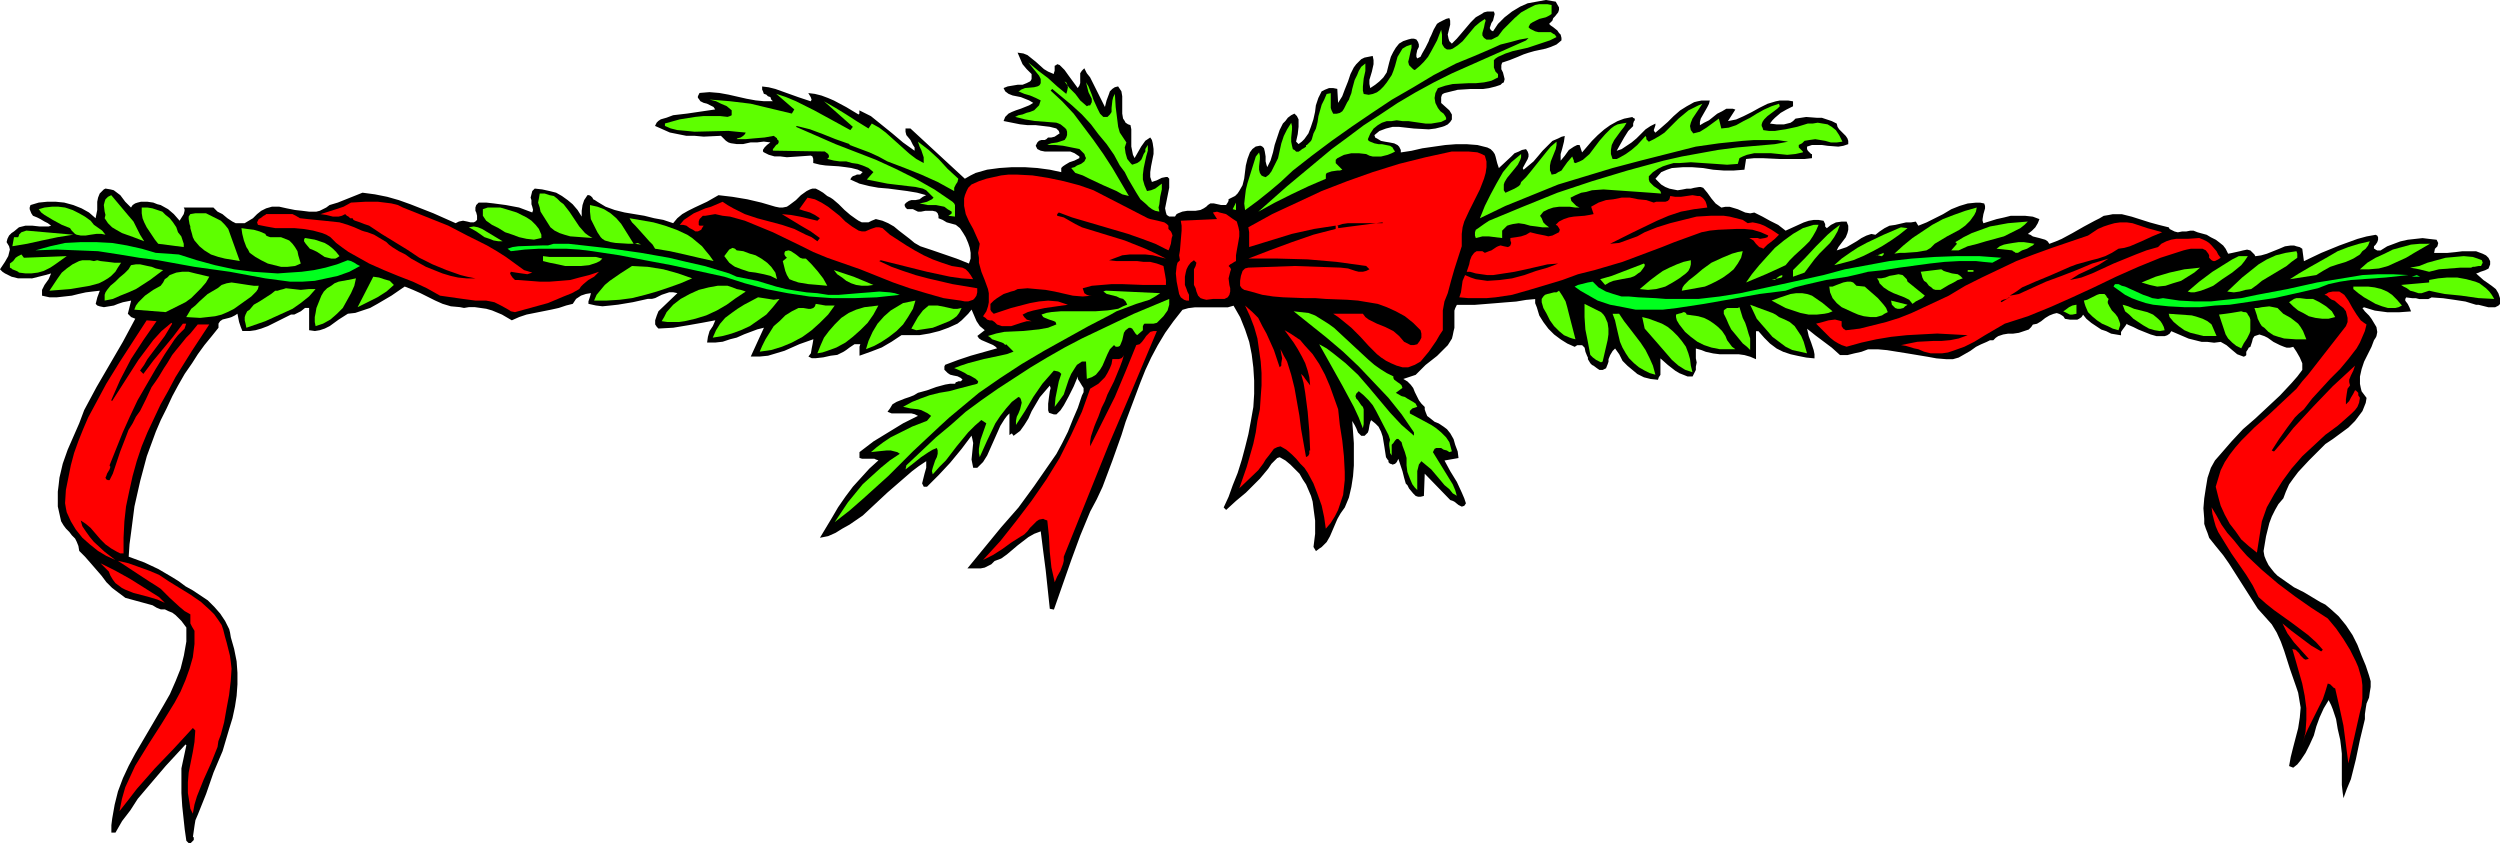 <?xml version="1.0" encoding="UTF-8" standalone="no"?>
<svg
   version="1.0"
   width="129.724mm"
   height="43.758mm"
   id="svg100"
   sodipodi:docname="Ribbon Border 2.wmf"
   xmlns:inkscape="http://www.inkscape.org/namespaces/inkscape"
   xmlns:sodipodi="http://sodipodi.sourceforge.net/DTD/sodipodi-0.dtd"
   xmlns="http://www.w3.org/2000/svg"
   xmlns:svg="http://www.w3.org/2000/svg">
  <sodipodi:namedview
     id="namedview100"
     pagecolor="#ffffff"
     bordercolor="#000000"
     borderopacity="0.25"
     inkscape:showpageshadow="2"
     inkscape:pageopacity="0.0"
     inkscape:pagecheckerboard="0"
     inkscape:deskcolor="#d1d1d1"
     inkscape:document-units="mm" />
  <defs
     id="defs1">
    <pattern
       id="WMFhbasepattern"
       patternUnits="userSpaceOnUse"
       width="6"
       height="6"
       x="0"
       y="0" />
  </defs>
  <path
     style="fill:#000000;fill-opacity:1;fill-rule:evenodd;stroke:none"
     d="m 305.747,1.454 v 0.485 l -0.162,0.485 -0.646,0.808 -0.323,0.323 -0.162,0.485 -0.646,0.646 0.323,0.323 0.485,0.323 0.808,0.646 0.323,0.485 0.323,0.323 0.162,0.646 v 0.485 l -0.97,0.808 -1.131,0.485 -0.97,0.323 -2.262,0.485 -1.131,0.323 -0.97,0.323 -1.131,0.485 -1.616,0.646 -1.454,0.485 -0.162,0.485 v 0.808 l 0.323,0.646 0.162,0.646 0.162,0.646 -0.162,0.646 -0.323,0.162 -0.323,0.323 -0.485,0.162 -0.485,0.162 -1.293,0.323 -1.131,0.162 h -2.424 l -2.586,0.162 -1.293,0.323 -1.293,0.323 -0.323,0.162 -0.162,0.162 -0.162,0.485 v 1.131 l 1.616,1.454 0.485,0.808 v 0.485 0.485 l -0.323,0.485 -0.485,0.485 -0.646,0.323 -0.485,0.162 -1.293,0.323 -1.293,0.162 -2.909,-0.162 -1.454,-0.162 -1.454,-0.162 h -1.293 l -1.293,0.323 -1.293,0.485 -0.97,0.808 0.162,0.485 0.323,0.162 0.808,0.485 0.808,0.162 0.97,0.162 0.808,0.162 0.646,0.323 0.323,0.323 0.162,0.323 0.162,0.323 v 0.485 l 2.101,-0.323 2.101,-0.485 2.262,-0.323 2.262,-0.323 2.101,-0.162 h 2.101 l 2.101,0.162 1.939,0.485 0.646,0.323 0.485,0.485 0.323,0.485 0.162,0.485 0.162,0.646 0.162,0.646 0.323,0.969 2.424,-2.261 0.646,-0.646 0.808,-0.323 0.646,-0.323 0.808,-0.162 0.323,0.485 0.162,0.485 v 0.485 l -0.162,0.485 -0.97,1.777 0.162,0.323 0.97,-0.808 0.97,-0.808 0.97,-1.131 0.808,-0.969 0.97,-0.969 0.97,-0.969 1.131,-0.485 0.646,-0.323 0.646,-0.162 -0.162,1.131 -0.323,1.292 -0.323,1.131 v 0.646 0.646 l 0.808,-0.969 0.808,-1.131 0.485,-0.323 0.485,-0.323 0.646,-0.323 h 0.485 l 0.485,1.454 v 0 l 1.939,-2.261 1.131,-1.131 1.293,-1.131 1.131,-0.808 1.454,-0.808 1.293,-0.485 1.616,-0.323 0.162,0.162 0.323,0.162 v 0.323 l -0.162,0.162 -0.162,0.485 v 0.162 0.323 l -0.97,0.969 -0.808,1.292 -1.454,2.584 0.97,-0.323 0.97,-0.646 0.97,-0.646 0.97,-0.808 1.778,-1.777 0.97,-0.646 0.97,-0.485 v 0.162 0.162 l -0.323,0.969 0.162,0.323 0.162,0.162 1.131,-0.969 1.293,-1.131 1.131,-1.131 1.293,-1.131 1.293,-0.808 1.454,-0.808 0.646,-0.162 0.808,-0.162 h 0.808 0.808 l -0.162,0.646 -0.323,0.646 -0.646,1.131 -0.646,1.131 -0.162,0.646 v 0.646 l 0.808,-0.485 0.97,-0.485 1.616,-1.292 0.97,-0.485 0.808,-0.485 h 0.808 0.485 l 0.485,0.162 -1.454,2.261 0.808,-0.162 0.808,-0.162 1.454,-0.646 1.616,-0.808 1.454,-0.808 1.616,-0.808 1.616,-0.485 0.808,-0.162 h 0.808 0.808 l 0.97,0.162 v 0.969 l -1.293,0.646 -1.131,0.646 -1.131,0.969 -0.485,0.485 -0.485,0.646 1.293,0.162 h 1.454 l 0.646,-0.162 0.646,-0.162 0.485,-0.323 0.485,-0.485 2.101,-0.323 2.101,0.162 h 0.97 l 0.97,0.323 0.97,0.323 0.97,0.485 0.162,0.646 0.323,0.485 0.808,0.808 0.485,0.485 0.323,0.485 0.162,0.485 v 0.646 l -0.97,0.323 -0.97,0.162 -2.101,-0.162 -1.131,-0.162 h -0.97 -0.97 l -0.97,0.323 v 0.485 l 0.162,0.323 0.646,0.646 h 0.162 v 0.808 l -1.454,0.162 h -1.616 -3.232 l -3.394,-0.162 h -1.616 l -1.616,0.162 -0.323,2.1 -2.101,0.162 h -1.939 l -2.101,-0.162 -1.939,-0.323 -2.101,-0.162 h -1.939 l -2.101,0.162 -0.97,0.323 -1.131,0.485 -1.131,1.292 0.485,0.485 0.646,0.646 0.808,0.485 0.808,0.323 0.808,0.162 0.808,0.162 0.97,-0.162 0.808,-0.162 h 0.323 0.485 l 0.646,-0.162 0.97,-0.162 h 0.323 l 0.485,0.162 0.808,0.969 0.808,1.131 0.808,0.969 1.131,0.808 0.808,-0.162 h 0.808 l 1.616,0.485 1.454,0.646 0.97,0.162 0.808,-0.162 1.616,0.808 1.454,0.808 1.616,0.808 1.454,1.131 1.778,-0.808 1.778,-0.808 0.97,-0.323 0.97,-0.162 h 0.97 l 0.97,0.162 0.162,0.323 0.162,0.323 v 0.485 l 0.323,0.323 0.808,-0.646 0.97,-0.485 1.131,-0.162 h 0.485 0.485 l 0.323,0.808 v 0.808 l -0.162,0.646 -0.323,0.808 -0.97,1.292 -0.485,0.646 -0.323,0.646 0.97,-0.323 0.97,-0.323 1.939,-1.131 0.97,-0.646 0.97,-0.485 0.97,-0.323 0.808,0.162 0.808,-0.646 0.97,-0.646 0.97,-0.485 1.131,-0.162 2.101,-0.485 h 0.97 l 0.97,-0.162 0.485,0.808 1.616,-0.646 1.616,-0.808 1.616,-0.808 1.616,-0.969 1.616,-0.646 1.616,-0.485 1.616,-0.162 h 0.808 l 0.808,0.162 0.162,0.485 v 0.485 l -0.323,1.131 -0.162,0.969 v 0.323 l 0.162,0.485 2.586,-0.808 1.454,-0.323 1.293,-0.323 h 1.616 1.293 l 1.454,0.162 1.293,0.485 -0.323,0.808 -0.485,0.808 -0.646,0.646 -0.808,0.646 0.485,0.162 0.485,0.323 1.293,0.323 1.131,0.323 0.485,0.323 0.323,0.485 1.293,-0.485 1.131,-0.485 2.101,-1.131 2.262,-1.292 2.101,-1.131 0.97,-0.485 0.808,-0.485 0.97,-0.162 0.808,-0.162 h 0.97 0.808 l 1.939,0.485 3.555,1.131 1.778,0.485 1.939,0.485 0.162,0.323 0.323,0.162 0.646,0.323 0.646,0.162 0.808,-0.162 h 0.808 l 0.808,-0.162 h 0.646 l 0.808,0.323 1.778,0.485 0.808,0.485 0.97,0.485 0.646,0.485 0.808,0.646 0.485,0.646 0.485,0.969 0.808,-0.162 1.454,-0.323 0.646,-0.162 0.808,-0.162 0.646,0.162 0.485,0.485 0.323,0.323 0.162,0.323 1.131,-0.162 1.131,-0.323 2.424,-0.969 1.131,-0.485 1.131,-0.162 h 0.646 l 0.485,0.162 0.646,0.162 0.485,0.323 0.323,2.423 3.394,-1.615 3.555,-1.454 3.555,-1.292 1.778,-0.485 1.778,-0.323 0.323,0.162 0.162,0.323 v 0.162 0.323 l -0.162,0.485 -0.323,0.485 -0.323,0.323 v 0.485 h 0.162 l 0.162,0.162 0.323,0.162 h 0.646 l 1.293,-0.808 1.293,-0.485 1.293,-0.485 1.454,-0.323 1.454,-0.162 1.454,-0.162 1.293,0.162 1.454,0.162 0.162,0.323 0.162,0.323 -0.162,0.646 -0.485,0.485 -0.162,0.808 h 1.293 1.293 l 1.616,-0.162 1.293,-0.162 h 1.454 1.293 l 1.293,0.485 0.646,0.323 0.485,0.485 0.323,0.646 v 0.646 l -0.323,0.808 -0.323,0.162 -0.323,0.162 -0.97,0.323 -0.323,0.162 -0.485,0.162 1.454,1.292 1.616,1.131 0.808,0.646 0.485,0.808 0.323,0.969 v 0.485 0.646 l -0.323,0.323 -0.646,0.323 h -0.646 -0.646 l -1.293,-0.323 -0.646,-0.162 h -0.485 l -2.101,-0.646 -2.101,-0.323 -2.262,-0.323 -2.262,-0.162 -0.646,0.323 h -0.485 -0.646 -0.646 l -0.646,-0.162 h -0.646 l -1.293,-0.162 -0.162,0.323 v 0.323 l 0.485,0.646 0.162,0.323 0.162,0.323 0.323,0.808 -2.262,0.162 h -2.424 l -2.424,-0.323 -2.101,-0.646 -0.323,0.162 0.485,0.646 0.808,0.808 0.485,0.646 0.485,0.808 0.485,0.808 0.162,0.969 -0.162,0.808 -0.162,0.323 -0.323,0.485 -0.485,1.292 -1.454,2.907 -0.485,1.454 -0.323,1.454 v 0.646 0.808 l 0.162,0.808 0.162,0.646 0.485,0.646 0.485,0.646 -0.162,0.969 -0.323,0.808 -0.323,0.808 -0.485,0.646 -0.97,1.292 -1.293,1.292 -3.07,2.261 -1.454,0.969 -1.293,1.292 -1.939,1.938 -2.101,2.261 -0.97,1.292 -0.808,1.131 -0.646,1.454 -0.485,1.292 -0.97,1.131 -0.646,1.131 -0.646,1.292 -0.485,1.292 -0.646,2.584 -0.485,2.907 0.162,0.969 0.323,0.808 0.485,0.969 0.485,0.646 0.646,0.808 0.646,0.646 1.616,1.131 1.616,1.131 1.939,0.969 1.616,0.969 1.616,0.969 0.97,0.485 0.97,0.808 1.616,1.454 1.454,1.777 1.293,1.938 0.97,1.938 0.808,2.1 0.808,1.938 0.646,1.938 0.323,1.131 v 1.131 l -0.162,0.969 -0.162,1.131 -0.485,1.131 -0.162,0.969 -0.162,1.131 v 0.969 l -0.97,4.038 -0.808,3.876 -0.97,3.876 -0.808,1.938 -0.646,1.777 -0.162,-1.131 -0.162,-1.454 v -6.137 l -0.162,-1.454 -0.162,-1.292 -0.485,-2.1 -0.323,-1.938 -0.646,-1.938 -0.323,-0.808 -0.485,-0.969 -0.97,1.615 -0.808,1.777 -0.646,1.777 -0.485,1.777 -0.808,1.777 -0.808,1.615 -0.97,1.454 -0.646,0.808 -0.808,0.646 -0.808,-0.323 0.323,-1.777 0.485,-1.938 0.97,-3.715 0.323,-2.1 0.162,-1.938 -0.323,-1.938 -0.162,-0.969 -0.323,-0.969 -1.293,-3.715 -1.131,-3.553 -0.646,-1.777 -0.808,-1.777 -0.97,-1.615 -1.293,-1.454 -1.454,-1.615 -1.131,-1.777 -2.262,-3.553 -2.262,-3.553 -1.131,-1.615 -1.454,-1.777 -0.646,-0.808 -0.646,-0.808 -0.323,-0.969 -0.323,-0.808 -0.323,-0.969 v -0.969 l -0.162,-2.1 0.162,-1.938 0.323,-2.1 0.323,-1.938 0.646,-1.938 0.808,-1.454 1.131,-1.292 2.101,-2.423 2.262,-2.423 2.424,-2.1 2.424,-2.261 2.424,-2.261 2.262,-2.423 1.131,-1.292 0.97,-1.292 v -1.292 l -0.485,-1.131 -0.646,-1.131 -0.646,-0.969 -0.646,0.162 h -0.646 l -0.485,-0.162 -0.808,-0.323 -1.293,-0.646 -1.131,-0.808 -0.646,-0.323 -0.485,-0.162 -0.485,-0.162 -0.485,0.162 -0.485,0.162 -0.323,0.485 -0.162,0.646 -0.323,0.969 -0.323,0.162 -0.162,0.323 -0.323,0.485 v 0.646 l -0.162,0.162 -0.323,0.162 -1.293,-0.485 -0.97,-0.808 -1.131,-0.969 -1.131,-0.646 -1.293,0.162 -1.293,-0.162 h -1.131 l -1.293,-0.323 -1.293,-0.323 -1.131,-0.485 -1.131,-0.485 -1.131,-0.485 -0.323,0.485 -0.485,0.323 -0.485,0.162 h -0.485 -1.131 l -1.131,-0.323 -2.424,-0.969 -0.97,-0.485 -1.131,-0.485 -0.162,-0.162 -0.323,0.485 -0.485,0.646 -0.323,0.485 v 0.323 0.323 l -0.97,-0.162 -0.97,-0.162 -0.97,-0.485 -0.97,-0.323 -1.939,-1.292 -0.97,-0.808 -0.646,-0.808 -0.323,0.485 -0.485,0.323 -0.323,0.162 h -0.485 -0.97 l -0.97,-0.162 -0.323,-0.485 -0.485,-0.323 -0.323,-0.162 -0.485,-0.162 -0.646,0.162 -0.808,0.323 -0.808,0.485 -0.808,0.646 -0.808,0.485 -0.808,0.162 -0.323,0.485 -0.485,0.485 -0.97,0.323 -0.97,0.323 -1.131,0.162 h -0.97 l -0.97,0.162 -0.97,0.323 -0.485,0.323 -0.485,0.485 h -0.646 l -0.646,0.323 -1.131,0.485 -0.97,0.485 -1.131,0.808 -1.131,0.646 -1.131,0.646 -1.131,0.323 h -0.646 -0.646 l -1.939,-0.162 -1.778,-0.323 -3.878,-0.646 -4.04,-0.646 -1.778,-0.162 h -1.939 l -1.293,0.485 -1.454,0.323 -1.293,0.323 h -0.808 -0.646 l -1.616,-1.454 -3.232,-2.423 -1.616,-1.292 0.323,1.454 0.485,1.292 0.485,1.454 0.162,0.808 v 0.808 l -1.616,-0.162 -1.616,-0.323 -1.454,-0.323 -1.454,-0.485 -1.293,-0.646 -1.293,-0.969 -1.131,-1.131 -1.131,-1.292 h -0.485 v 5.491 l -1.131,-0.485 -1.131,-0.323 -1.131,-0.162 h -1.293 -2.424 l -1.293,-0.162 -1.454,-0.323 -0.808,-0.323 -1.131,-0.323 v 0.646 0.646 0.646 l 0.162,0.808 -0.162,0.808 v 0.646 l -0.323,0.646 -0.323,0.646 h -0.97 l -0.808,-0.323 -0.808,-0.323 -0.808,-0.485 -1.454,-1.131 -1.454,-1.292 v 0.969 0.485 0.646 1.131 l -0.323,0.485 -0.162,0.485 -1.454,-0.162 -1.293,-0.323 -1.293,-0.646 -0.97,-0.808 -0.97,-0.808 -0.97,-0.969 -0.646,-1.292 -0.808,-1.131 -0.162,0.162 -0.323,0.323 -0.485,0.808 -0.323,0.808 v 0.485 l -0.162,0.485 -0.323,0.808 -0.323,0.162 -0.323,0.162 h -0.323 -0.323 l -0.485,-0.323 -0.646,-0.485 -0.323,-0.162 -0.323,-0.323 -0.485,-0.808 v -0.323 l -0.162,-0.323 -0.323,-0.808 -0.162,-0.808 -0.485,-0.485 h -0.162 -0.485 -0.323 l -0.485,0.323 -1.454,-0.646 -1.293,-0.808 -1.293,-0.969 -1.131,-1.131 -0.97,-1.292 -0.808,-1.292 -0.485,-1.615 -0.323,-0.808 v -0.808 l -1.778,0.162 -1.939,0.323 -2.101,0.162 -1.939,0.162 -4.04,0.323 h -1.778 -1.778 l -0.323,0.646 -0.162,0.485 v 2.746 0.646 l -0.162,0.646 -0.162,0.808 -0.162,0.646 -0.808,1.292 -0.97,0.969 -1.131,1.131 -2.262,1.777 -0.97,0.969 -0.97,0.969 -2.424,0.808 0.808,0.485 0.646,0.646 0.485,0.646 0.323,0.808 0.808,1.615 0.485,0.646 0.646,0.646 v 0.485 l 0.162,0.485 0.323,0.808 0.646,0.485 0.808,0.646 0.808,0.323 0.97,0.646 0.646,0.485 0.646,0.808 0.646,1.131 0.323,1.131 0.485,1.292 0.162,1.292 -2.747,0.485 1.131,2.1 1.293,2.1 0.97,2.1 0.485,1.131 0.323,0.969 -0.323,0.485 -0.485,0.162 -0.323,-0.162 -0.323,-0.162 -0.808,-0.646 -0.323,-0.162 -0.485,-0.162 -5.01,-5.168 -0.162,4.361 -0.646,0.162 h -0.485 l -0.485,-0.162 -0.485,-0.485 -0.808,-0.969 -0.323,-0.646 -0.323,-0.323 -0.323,-1.131 -0.323,-1.292 -0.808,-2.423 -0.323,0.646 -0.162,0.162 -0.162,0.162 -0.485,0.162 -0.323,-0.162 h -0.162 l -0.323,-0.323 v -0.323 l -0.162,-0.162 -0.323,-0.485 -0.323,-2.1 -0.323,-1.938 -0.323,-0.969 -0.485,-0.969 -0.646,-0.646 -0.808,-0.646 -0.162,0.323 -0.162,0.646 -0.162,0.969 -0.162,0.485 -0.323,0.323 -0.323,0.323 h -0.646 l -0.646,-0.646 -0.323,-0.808 -0.323,-0.646 -0.485,-0.808 0.162,2.1 0.162,2.261 v 4.361 l -0.162,2.1 -0.323,2.1 -0.485,2.1 -0.808,1.938 -0.808,1.131 -0.646,1.131 -0.97,2.261 -0.485,1.131 -0.646,1.131 -0.97,0.969 -0.485,0.323 -0.646,0.485 -0.485,-0.808 0.323,-2.584 v -2.584 l -0.323,-2.423 -0.162,-1.292 -0.323,-1.131 -0.485,-1.131 -0.485,-1.131 -0.646,-0.969 -0.646,-1.131 -0.808,-0.808 -0.97,-0.969 -0.97,-0.808 -1.131,-0.646 -0.485,0.162 -0.323,0.323 -0.808,0.808 -0.646,0.969 -0.808,0.969 -0.808,0.969 -0.808,0.808 -1.939,1.938 -1.939,1.615 -1.939,1.777 -0.485,-0.485 0.97,-2.1 0.808,-2.261 0.97,-2.423 0.808,-2.584 0.646,-2.423 0.646,-2.584 0.485,-2.584 0.485,-2.746 0.162,-2.584 v -2.584 l -0.162,-2.584 -0.323,-2.584 -0.485,-2.423 -0.808,-2.423 -0.97,-2.423 -1.293,-2.261 -1.131,0.323 h -1.293 -5.171 l -1.293,0.162 -1.131,0.323 -1.778,2.261 -1.616,2.261 -1.454,2.423 -1.293,2.423 -1.131,2.423 -0.97,2.423 -1.939,5.168 -0.97,2.584 -0.808,2.584 -1.778,5.007 -1.939,5.168 -1.131,2.423 -1.293,2.423 -1.939,4.684 -1.778,4.845 -3.394,9.691 -0.808,-0.162 -0.808,-7.591 -0.485,-3.715 -0.485,-3.876 -1.293,0.485 -1.131,0.646 -2.101,1.615 -2.101,1.777 -1.131,0.808 -1.293,0.485 -0.646,0.646 -0.646,0.323 -0.646,0.323 -0.808,0.162 h -1.454 -1.131 l 6.626,-8.075 3.394,-3.876 3.07,-4.199 2.909,-4.199 1.454,-2.1 1.131,-2.1 1.131,-2.261 0.97,-2.423 0.97,-2.261 0.808,-2.423 0.323,-0.646 v -0.485 -0.323 l -0.323,-0.485 -0.485,-0.808 -0.323,-0.485 v -0.485 l -0.808,1.938 -0.97,1.938 -0.97,1.777 -0.646,0.969 -0.808,0.808 h -0.485 l -0.485,-0.162 -0.485,-0.162 -0.162,-0.485 v -0.646 -0.646 l 0.162,-1.292 0.162,-1.131 0.162,-0.646 -0.162,-0.485 -0.97,1.131 -0.97,1.131 -1.616,2.746 -0.646,1.454 -0.808,1.292 -0.808,1.131 -1.293,0.969 -0.323,-0.485 -0.485,0.323 V 81.078 l -0.485,0.485 -0.485,0.646 -0.808,1.292 -0.646,1.454 -1.293,2.907 -0.646,1.454 -0.808,1.292 -0.646,0.646 -0.485,0.485 h -0.808 l -0.162,-0.808 -0.162,-0.808 0.162,-1.615 0.162,-1.615 -0.162,-0.808 -0.162,-0.646 -1.939,2.584 -2.262,2.746 -2.262,2.423 -2.262,2.261 h -0.646 l -0.323,-0.646 0.162,-0.646 0.323,-1.292 0.323,-1.131 v -0.646 -0.646 l -1.454,0.969 -1.293,0.969 -2.424,2.1 -2.424,2.1 -2.424,2.261 -2.424,2.261 -2.586,1.777 -1.454,0.808 -1.293,0.808 -1.454,0.646 -1.616,0.323 2.424,-4.038 1.131,-1.938 1.454,-2.1 1.454,-1.938 1.616,-1.777 1.616,-1.777 1.778,-1.615 -0.485,-0.162 -0.323,-0.162 h -1.939 -0.485 l -0.485,-0.162 v -1.131 l 2.747,-2.1 2.909,-1.777 2.909,-1.777 2.909,-1.454 -0.646,-0.323 -0.646,-0.162 h -1.616 -0.808 -0.808 -0.646 l -0.808,-0.323 0.485,-0.646 0.485,-0.808 0.808,-0.485 0.808,-0.323 0.808,-0.323 0.97,-0.323 0.808,-0.323 0.808,-0.485 1.778,-0.485 1.778,-0.646 1.778,-0.485 0.97,-0.162 h 0.97 l 0.162,-0.323 h 0.162 l 0.323,-0.162 h 0.485 l 0.323,-0.323 -0.323,-0.323 -0.646,-0.323 -0.808,-0.162 -0.646,-0.162 -0.485,-0.323 -0.485,-0.485 -0.162,-0.162 v -0.323 -0.323 l 0.162,-0.323 2.586,-0.969 2.424,-0.808 5.171,-1.454 -0.323,-0.323 -0.485,-0.323 -1.131,-0.485 -1.131,-0.485 -0.485,-0.323 -0.323,-0.485 1.454,-1.131 -0.97,-0.808 -0.646,-0.969 -0.485,-1.131 -0.485,-1.131 -0.646,0.808 -0.646,0.646 -0.646,0.646 -0.808,0.646 -1.778,0.808 -1.778,0.646 -1.939,0.485 -1.939,0.323 h -1.778 -1.778 l -0.97,0.646 -0.97,0.646 -1.939,1.131 -2.101,0.808 -2.262,0.808 v -1.131 -0.646 l 0.162,-0.485 h -0.485 -0.646 l -0.97,0.646 -0.646,0.485 -0.485,0.323 -0.646,0.323 -0.646,0.323 -1.293,0.162 -1.454,0.323 -1.454,0.162 h -0.808 l -0.646,-0.323 0.485,-0.646 0.162,-0.969 0.162,-0.808 0.162,-0.969 -2.747,0.969 -2.909,1.292 -1.616,0.485 -1.616,0.485 -1.616,0.162 h -1.778 v 0 l 2.586,-5.653 -1.293,0.323 -2.586,0.969 -1.454,0.646 -1.293,0.323 -1.454,0.485 -1.454,0.162 h -1.616 l 0.162,-1.131 0.323,-1.131 0.646,-0.969 0.485,-1.131 -2.586,0.485 -2.747,0.485 -2.909,0.485 -2.909,0.162 -0.323,-0.323 -0.323,-0.485 v -0.323 -0.485 l 0.323,-0.969 0.323,-0.808 3.717,-3.553 -0.808,-0.162 h -0.808 l -1.454,0.485 -0.646,0.323 -0.646,0.323 -0.646,0.162 h -0.808 l -2.909,0.646 -2.909,0.485 -1.454,0.162 -1.616,0.162 -1.293,-0.162 -1.454,-0.323 v -0.485 l 0.162,-0.485 0.162,-0.485 0.162,-0.646 -0.97,0.162 -0.97,0.323 -0.485,0.323 -0.485,0.323 -0.323,0.485 -0.323,0.485 -1.293,0.323 -1.454,0.485 -1.454,0.323 -1.616,0.323 -3.232,0.646 -1.454,0.485 -1.454,0.646 -1.939,-1.131 -1.939,-0.808 -1.131,-0.323 -1.131,-0.162 -1.131,-0.162 h -1.131 l -0.97,0.162 -0.808,-0.162 -1.778,-0.162 -1.616,-0.485 -1.454,-0.646 -2.909,-1.454 -1.454,-0.646 -1.616,-0.646 -2.586,1.777 -2.747,1.615 -1.454,0.808 -1.454,0.485 -1.454,0.485 -1.454,0.162 -1.778,1.131 -1.778,1.292 -0.97,0.485 -0.97,0.323 -0.97,0.162 -1.131,-0.162 v -4.361 h -0.485 -0.323 l -0.808,0.646 -0.97,0.485 -0.323,0.162 h -0.646 l -2.262,1.131 -2.262,1.131 -1.293,0.485 -1.131,0.323 -1.131,0.162 h -1.454 l -0.323,-0.808 -0.323,-0.969 -0.162,-0.808 -0.162,-0.808 -0.485,0.323 -0.646,0.323 -0.485,0.162 -0.646,0.162 -0.646,0.162 -0.485,0.323 -0.323,0.485 v 0.808 l -1.293,1.615 -1.454,1.777 -1.293,1.777 -1.131,1.777 -1.454,2.1 -1.293,2.261 -1.131,2.1 -1.131,2.423 -1.131,2.261 -0.97,2.261 -1.778,4.845 -1.293,4.845 -1.131,5.007 -0.646,5.007 -0.323,2.423 -0.162,2.423 3.07,1.131 2.747,1.292 2.747,1.615 1.293,0.808 1.293,0.969 1.454,0.808 1.454,0.969 1.454,0.969 1.293,1.292 1.131,1.292 0.97,1.454 0.808,1.615 0.162,0.646 0.162,0.969 0.646,2.261 0.485,2.423 0.162,2.261 v 2.261 l -0.162,2.261 -0.323,2.1 -0.485,2.261 -0.646,2.1 -1.293,4.361 -1.778,4.199 -1.454,4.199 -1.616,4.038 -0.485,1.131 -0.162,0.969 -0.162,1.131 -0.162,1.131 0.162,0.162 v 0.162 0.323 l -0.323,0.323 -0.323,0.323 h -0.323 l -0.162,-0.162 -0.323,-0.323 -0.323,-2.261 -0.485,-4.522 -0.162,-2.584 v -2.261 -2.584 l 0.485,-2.261 0.485,-2.261 -0.162,-0.162 -3.878,4.199 -3.717,4.361 -1.778,2.1 -1.454,2.261 -1.616,2.1 -1.293,2.261 h -0.808 v -1.454 l 0.162,-1.292 0.485,-2.746 0.646,-2.584 0.97,-2.584 1.131,-2.423 1.293,-2.423 2.747,-4.684 2.747,-4.684 1.293,-2.261 1.131,-2.584 0.97,-2.423 0.646,-2.584 0.485,-2.746 v -1.454 -1.292 l -0.485,-0.646 -0.485,-0.646 -1.131,-1.131 -0.646,-0.485 -0.808,-0.323 -0.646,-0.323 h -0.808 l -0.808,-0.323 -0.808,-0.485 -1.778,-0.485 -1.778,-0.485 -1.778,-0.485 -1.293,-0.969 -1.293,-0.969 -1.131,-1.131 -0.97,-1.292 -2.101,-2.423 -1.131,-1.292 -1.131,-1.131 -0.162,-0.969 -0.323,-0.808 -0.323,-0.646 -0.646,-0.646 -0.485,-0.646 -0.646,-0.646 -0.485,-0.646 -0.485,-0.808 -0.323,-1.454 -0.323,-1.454 V 97.875 96.421 l 0.162,-1.292 0.162,-1.454 0.646,-2.746 0.97,-2.746 1.131,-2.584 1.131,-2.584 0.97,-2.584 2.424,-4.522 5.171,-8.883 2.424,-4.522 -0.808,-0.323 -0.323,-0.323 -0.323,-0.323 0.646,-2.584 -0.808,0.162 -0.808,0.162 -0.97,0.323 -0.808,0.323 -0.97,0.162 -0.97,0.162 -0.808,-0.162 -0.485,-0.162 -0.323,-0.323 0.323,-1.292 0.485,-1.292 -1.454,0.162 -1.293,0.162 -1.454,0.323 -1.293,0.323 -1.454,0.162 -1.454,0.162 H 9.696 l -1.454,-0.323 v -0.646 -0.485 l 0.485,-0.969 0.808,-1.131 0.485,-1.131 -1.131,0.323 -1.293,0.323 -1.293,0.323 H 4.848 3.555 L 2.262,54.267 0.97,53.621 0.485,53.298 0,52.814 0.97,51.36 1.616,50.23 1.778,49.584 1.939,48.938 1.778,48.291 1.293,47.484 l 0.162,-0.646 0.323,-0.646 0.485,-0.485 0.485,-0.323 0.97,-0.808 1.293,-0.323 h 1.293 l 1.454,0.162 H 8.888 9.534 L 10.019,44.254 9.373,43.769 8.726,43.446 7.918,42.962 7.272,42.639 6.464,42.316 6.141,41.831 5.818,41.024 v -0.323 l 0.162,-0.485 1.616,-0.485 1.616,-0.162 h 1.778 l 1.616,0.162 1.778,0.485 1.616,0.646 1.454,0.808 1.293,1.131 0.162,-0.808 0.162,-0.808 v -1.615 l 0.162,-0.808 0.323,-0.808 0.485,-0.485 0.323,-0.323 0.323,-0.162 0.97,0.162 0.646,0.162 0.646,0.485 0.646,0.485 0.97,1.292 1.131,1.131 0.323,-0.485 0.485,-0.323 0.485,-0.162 0.646,-0.162 h 1.293 l 1.131,0.162 0.808,0.323 0.646,0.162 1.454,0.808 1.131,0.969 1.131,1.292 0.808,-1.292 0.162,-0.646 v -0.323 l -0.162,-0.323 h 5.818 l 0.808,0.808 0.97,0.485 0.97,0.808 0.97,0.646 0.646,0.323 h 0.646 0.646 0.485 l 0.808,-0.485 0.808,-0.485 0.808,-0.808 0.808,-0.646 0.97,-0.485 1.131,-0.323 h 1.454 l 1.454,0.323 1.616,0.323 1.454,0.162 1.293,0.162 h 1.454 l 0.646,-0.162 0.646,-0.323 0.646,-0.323 0.646,-0.485 1.616,-0.485 1.616,-0.646 0.808,-0.323 0.808,-0.323 1.616,-0.646 2.424,0.323 2.424,0.485 2.262,0.646 2.262,0.808 4.525,1.777 4.363,1.938 0.323,-0.162 0.323,-0.162 0.808,-0.162 0.808,0.162 0.646,0.162 h 0.646 l 0.323,-0.162 0.162,-0.162 0.162,-0.162 v -0.323 -0.485 l -0.162,-0.646 -0.162,-0.323 v -0.646 l 0.162,-0.485 0.485,-0.485 h 1.454 l 1.454,0.162 2.424,0.323 2.586,0.485 1.293,0.485 1.293,0.485 0.162,-0.485 -0.162,-0.646 -0.162,-0.485 v -0.808 l -0.162,-0.485 0.162,-0.646 0.162,-0.646 0.485,-0.485 1.454,0.162 1.454,0.323 1.293,0.323 1.131,0.646 1.131,0.808 0.97,0.808 0.97,1.131 0.808,1.292 v -1.131 l 0.162,-1.131 0.323,-0.969 0.323,-0.485 0.323,-0.485 h 0.323 l 0.323,0.162 0.323,0.323 0.162,0.323 0.323,0.162 0.485,0.323 1.616,0.969 1.778,0.646 1.939,0.485 1.939,0.323 1.939,0.323 1.939,0.485 1.778,0.323 1.939,0.646 0.808,-0.969 0.97,-0.808 1.131,-0.646 1.293,-0.646 2.424,-1.131 1.131,-0.646 1.131,-0.646 2.747,0.323 2.909,0.485 2.747,0.646 2.747,0.808 0.808,0.162 h 0.646 l 0.808,-0.162 0.485,-0.323 1.293,-0.969 0.97,-0.969 1.131,-0.808 0.646,-0.323 0.485,-0.162 h 0.646 l 0.646,0.323 0.808,0.485 0.808,0.646 0.646,0.323 0.485,0.323 1.131,0.969 1.131,1.131 1.131,0.969 1.131,0.808 0.485,0.323 0.646,0.323 h 0.646 0.646 l 0.646,-0.323 0.808,-0.323 1.293,0.323 1.131,0.485 1.131,0.646 0.97,0.808 2.101,1.615 0.97,0.808 1.131,0.646 2.424,0.808 4.686,1.615 2.424,0.969 0.323,-0.969 V 49.584 l -0.162,-0.969 -0.323,-0.969 -0.485,-1.131 -0.485,-0.808 -0.646,-0.969 -0.808,-0.646 -1.778,-0.485 -0.808,-0.485 -0.808,-0.323 v -0.485 l -0.162,-0.485 -0.162,-0.162 -0.162,-0.162 -0.646,-0.162 h -0.646 -0.808 l -0.808,0.162 h -0.646 l -0.646,-0.323 -0.323,-0.162 h -0.162 -0.97 l -0.323,-0.323 -0.162,-0.323 v -0.323 l 0.323,-0.323 0.485,-0.323 0.485,-0.162 h 0.808 l 0.808,-0.162 0.646,-0.485 0.646,-0.323 -1.778,-0.485 -1.939,-0.323 -3.717,-0.485 -1.939,-0.162 -1.778,-0.323 -1.939,-0.485 -1.778,-0.808 0.162,-0.323 0.323,-0.323 0.485,-0.162 0.323,-0.162 h 0.323 0.323 l 0.323,-0.323 0.162,-0.162 -0.97,-0.485 -1.293,-0.323 -1.131,-0.162 -1.293,-0.162 -2.586,-0.162 -1.131,-0.162 -1.293,-0.323 v -0.808 l -0.162,-0.485 -0.323,-0.162 -2.262,0.162 -2.424,0.162 -1.293,-0.162 h -1.131 l -1.131,-0.323 -0.97,-0.485 -0.162,-0.162 v -0.323 l 0.323,-0.485 0.485,-0.485 0.646,-0.485 -1.293,-0.162 -1.293,0.162 h -1.293 l -1.454,0.323 h -1.293 l -1.131,-0.162 -0.485,-0.162 -0.485,-0.323 -0.485,-0.485 -0.485,-0.485 -3.394,0.162 -1.778,-0.162 h -1.616 l -1.616,-0.323 -1.616,-0.323 -1.454,-0.646 -1.454,-0.646 0.162,-0.323 0.162,-0.323 0.323,-0.323 0.485,-0.323 1.131,-0.323 1.293,-0.485 2.747,-0.323 5.494,-0.808 -0.323,-0.485 -0.646,-0.323 -0.646,-0.323 -0.646,-0.162 -0.646,-0.323 -0.323,-0.485 -0.162,-0.162 v -0.323 l 0.162,-0.323 0.162,-0.323 1.939,-0.162 1.939,0.162 1.778,0.323 3.555,0.808 1.778,0.323 1.616,0.162 h 1.778 l -0.323,-0.323 -0.162,-0.485 -0.485,-0.162 -0.323,-0.323 -0.485,-0.162 -0.162,-0.485 -0.162,-0.323 V 16.959 l 1.293,0.162 1.293,0.323 2.262,0.808 2.262,0.808 2.424,0.808 0.162,-0.323 -0.162,-0.485 -0.485,-0.808 1.293,0.162 1.293,0.323 1.293,0.485 1.131,0.485 2.424,1.292 2.424,1.454 0.162,-0.162 v -0.646 l 2.262,1.131 4.202,3.392 2.101,1.777 2.262,1.615 v -0.646 l -0.323,-0.485 -0.485,-0.969 -0.808,-0.969 -0.162,-0.646 v -0.646 h 0.97 l 10.666,9.852 1.131,-0.646 0.97,-0.485 2.262,-0.646 2.424,-0.323 2.424,-0.162 h 2.586 l 2.424,0.162 2.424,0.323 2.262,0.485 V 33.271 32.948 l 0.323,-0.323 0.485,-0.323 0.808,-0.485 0.97,-0.323 0.646,-0.323 0.323,-0.162 v -0.162 -0.162 l -0.485,-0.323 -0.485,-0.323 -0.808,-0.323 h -2.586 -0.808 -1.616 l -0.808,-0.162 -0.646,-0.323 -0.162,-0.323 -0.162,-0.323 0.162,-0.323 0.162,-0.323 0.323,-0.323 0.485,-0.162 h 0.646 l 0.323,-0.162 0.323,-0.323 h 0.646 l 0.646,-0.162 0.485,-0.323 0.485,-0.323 -0.162,-0.485 -0.485,-0.485 -0.646,-0.162 -0.646,-0.162 -2.747,-0.323 h -1.616 l -1.454,-0.162 -1.616,-0.323 -1.616,-0.323 0.323,-0.808 0.646,-0.646 0.646,-0.323 0.808,-0.323 0.97,-0.323 0.808,-0.323 0.808,-0.323 0.808,-0.485 -0.808,-0.485 -0.808,-0.323 -0.808,-0.323 -1.616,-0.323 -0.808,-0.323 -0.646,-0.485 -0.323,-0.646 0.808,-0.323 0.97,-0.162 0.97,-0.162 h 0.97 l 0.808,-0.323 0.646,-0.323 0.162,-0.162 0.162,-0.323 v -0.485 -0.485 l -0.97,-0.969 -0.808,-0.969 -0.485,-1.131 -0.485,-1.131 1.131,0.162 0.808,0.323 0.808,0.646 0.808,0.646 1.616,1.454 0.808,0.485 1.131,0.485 v -0.162 l 0.162,-0.485 v -0.646 -0.323 l 0.323,-0.162 0.162,-0.162 0.485,0.162 0.97,0.969 0.808,1.131 1.778,2.423 0.323,-0.485 0.162,-0.485 v -1.938 l 0.323,-0.485 0.485,-0.485 0.485,0.969 0.646,0.808 0.97,1.938 0.97,1.938 0.97,1.938 0.323,-1.292 0.485,-1.292 0.162,-0.485 0.485,-0.485 0.485,-0.323 0.646,-0.162 0.323,0.485 0.323,0.485 0.162,0.969 v 1.131 1.131 1.131 l 0.162,0.969 0.323,0.485 0.162,0.323 0.485,0.323 0.485,0.162 0.162,0.808 v 3.392 l 0.162,0.808 0.162,0.808 0.323,0.646 0.646,-1.131 0.646,-1.131 0.808,-1.131 0.485,-0.323 0.485,-0.323 0.323,0.485 0.162,0.646 0.162,1.131 v 0.969 l -0.485,2.423 -0.162,1.131 v 0.969 l 0.162,0.485 0.162,0.485 0.97,-0.323 0.97,-0.485 0.808,-0.162 h 0.323 l 0.323,0.323 v 0.969 0.808 l -0.323,1.615 -0.323,1.615 -0.162,0.808 0.162,0.808 0.162,0.485 0.485,0.323 h 0.485 0.646 l 0.323,-0.485 0.323,-0.162 0.808,-0.323 0.97,-0.162 h 1.616 l 0.97,-0.162 0.646,-0.323 0.485,-0.323 0.323,-0.323 0.485,-0.323 h 0.646 l 1.454,0.323 h 0.485 0.485 l 0.323,-0.485 0.162,-0.323 v -0.323 l 0.646,-0.323 0.646,-0.323 0.485,-0.485 0.323,-0.485 0.646,-1.131 0.323,-1.292 0.323,-2.584 0.323,-1.292 0.485,-1.292 0.485,-0.646 0.646,-0.485 0.808,-0.162 h 0.162 l 0.323,0.162 0.323,0.323 0.162,0.646 0.162,0.969 v 0.969 l 0.162,0.646 0.162,0.485 0.646,-1.292 0.485,-1.615 0.323,-1.454 0.485,-1.454 0.485,-1.454 0.646,-1.292 0.485,-0.485 0.485,-0.646 0.646,-0.485 0.646,-0.323 0.485,0.485 0.323,0.646 v 0.808 0.646 l -0.162,1.454 -0.323,1.454 0.485,0.485 0.646,-0.485 0.485,-0.485 0.808,-1.131 0.485,-1.292 0.485,-1.454 0.323,-1.454 0.162,-1.292 0.485,-1.454 0.646,-1.292 0.646,-0.323 0.808,-0.323 h 0.808 l 0.808,0.162 0.162,2.746 0.808,-1.292 0.485,-1.292 0.646,-1.615 0.485,-1.454 0.646,-1.292 0.485,-0.646 0.485,-0.485 0.485,-0.485 0.646,-0.323 0.808,-0.162 0.808,-0.162 0.162,0.808 v 0.808 l -0.323,1.454 -0.485,1.615 v 0.808 l 0.162,0.808 0.97,-0.646 0.808,-0.646 0.808,-0.808 0.646,-0.969 0.485,-1.938 0.323,-1.131 0.485,-0.969 0.485,-0.808 0.646,-0.808 0.808,-0.485 0.485,-0.162 0.485,-0.162 0.646,-0.162 h 0.485 l 0.485,0.162 0.323,0.485 0.162,0.485 v 0.485 l -0.323,0.646 -0.162,0.808 v 0.485 l 0.162,0.323 0.646,-0.323 0.323,-0.646 0.646,-1.131 0.646,-1.292 0.162,-0.485 0.323,-0.646 0.485,-1.131 0.646,-1.131 0.485,-0.323 0.646,-0.323 0.646,-0.323 0.646,-0.162 0.162,0.485 V 4.845 l -0.162,0.646 -0.162,0.646 -0.162,0.646 0.162,0.808 0.162,0.485 0.485,0.485 0.97,-0.969 0.97,-1.131 1.778,-2.1 0.97,-0.969 1.131,-0.646 0.485,-0.323 0.646,-0.162 h 0.646 0.646 l 0.162,0.485 -0.162,0.646 -0.162,0.646 -0.323,0.485 -0.162,0.485 -0.162,0.485 0.162,0.323 0.162,0.162 0.323,0.162 0.97,-1.454 1.293,-1.292 1.454,-1.131 1.616,-0.969 1.454,-0.646 1.778,-0.323 L 303.161,0 l 1.939,0.323 z"
     id="path1" />
  <path
     style="fill:#5eff00;fill-opacity:1;fill-rule:evenodd;stroke:none"
     d="m 304.292,2.746 -0.485,0.323 -0.646,0.323 -1.293,0.323 -0.646,0.323 -0.646,0.323 -0.485,0.323 -0.323,0.646 0.323,0.323 0.323,0.162 0.646,0.323 0.646,0.162 h 1.616 0.808 l 0.485,0.323 0.323,0.162 0.323,0.485 -1.293,0.646 -1.454,0.485 -2.909,0.969 -2.909,0.646 -1.454,0.485 -1.454,0.646 -0.485,0.323 -0.323,0.323 v 0.323 0.323 0.808 l 0.323,0.808 0.162,0.162 0.323,0.323 v 0.323 0.323 l -1.293,0.646 -1.454,0.323 -1.616,0.162 h -1.454 l -3.07,0.162 -1.454,0.323 -1.454,0.485 -0.485,0.969 -0.162,0.969 0.162,0.969 0.485,0.969 0.485,0.646 0.646,0.485 0.323,0.485 0.162,0.323 v 0.323 l -0.97,0.485 -0.97,0.162 -0.97,0.162 h -1.131 l -2.262,-0.323 -1.131,-0.162 h -1.131 l -1.131,-0.162 -0.97,0.162 h -0.97 l -0.97,0.323 -0.808,0.485 -0.808,0.646 -0.646,0.969 -0.485,1.131 0.162,0.323 0.323,0.162 0.808,0.323 0.808,0.162 h 0.646 l 0.808,0.162 0.808,0.162 0.485,0.323 0.162,0.323 0.323,0.485 -0.646,0.323 -0.808,0.323 -1.293,0.323 h -0.808 -0.808 l -0.646,-0.162 -0.646,-0.323 -1.454,-0.162 h -1.454 l -1.454,0.323 -0.646,0.323 -0.646,0.323 -0.323,0.323 v 0.323 0.323 l 0.323,0.323 0.485,0.485 0.485,0.485 -0.485,0.162 h -0.485 l -1.131,0.162 -0.485,0.162 -0.485,0.162 -0.162,0.323 v 0.808 l -3.394,1.454 -3.394,1.615 -3.232,1.615 -3.232,1.777 5.656,-5.007 5.818,-4.845 2.909,-2.423 3.07,-2.261 3.232,-2.423 3.232,-2.1 3.394,-2.261 3.555,-2.1 3.555,-1.938 3.555,-1.777 7.272,-3.23 7.272,-3.23 0.485,-0.485 -1.778,0.323 -1.778,0.485 -1.939,0.485 -1.778,0.808 -3.394,1.454 -3.555,1.454 -4.363,2.261 -4.04,2.423 -4.202,2.423 -3.878,2.584 -4.04,2.746 -3.878,2.746 -3.878,2.907 -3.717,2.907 -2.424,2.261 -2.101,1.777 -2.424,1.938 -2.424,1.777 -0.162,-1.292 0.162,-1.454 0.162,-1.292 0.323,-1.292 0.808,-2.584 0.808,-2.584 0.646,-0.808 v 0 l 0.162,0.646 v 0.646 l -0.162,1.454 v 0.646 l 0.162,0.646 0.323,0.485 0.323,0.162 0.485,0.162 0.646,-0.485 0.485,-0.646 0.646,-1.292 0.646,-1.292 0.323,-1.454 0.323,-1.454 0.485,-1.454 0.646,-1.292 0.808,-1.292 0.162,0.646 v 0.646 l -0.162,1.615 v 0.808 l 0.162,0.808 0.162,0.646 0.323,0.162 0.323,0.323 h 0.323 0.162 l 0.485,-0.323 0.162,-0.162 0.323,-0.162 0.485,-0.323 v -0.323 h 0.162 l 0.323,-0.323 0.485,-0.485 0.162,-0.323 0.323,-1.131 0.485,-0.969 0.323,-1.292 0.162,-1.131 0.646,-2.261 0.485,-0.969 0.485,-1.131 0.808,-0.162 v 0.969 0.485 0.485 0.969 l 0.162,0.485 0.323,0.646 h 0.646 l 0.646,-0.162 0.485,-0.323 0.323,-0.485 0.646,-1.292 0.323,-0.485 0.162,-0.485 0.323,-0.808 0.162,-0.808 0.485,-1.777 0.485,-0.969 0.323,-0.808 0.485,-0.808 0.808,-0.646 v 0.646 0.808 l -0.323,1.454 -0.162,1.615 v 0.808 l 0.162,0.646 0.97,0.162 0.808,-0.162 0.808,-0.323 0.646,-0.485 0.646,-0.646 0.646,-0.808 0.97,-1.454 0.323,-0.808 0.323,-0.969 0.485,-1.777 0.485,-0.808 0.485,-0.808 0.808,-0.485 0.485,-0.162 0.485,-0.162 v 0.646 l -0.162,0.646 -0.323,1.454 -0.162,0.646 0.162,0.646 0.485,0.485 0.323,0.323 0.323,0.162 0.97,-0.808 0.808,-0.808 0.808,-0.969 0.646,-1.131 1.131,-2.1 0.808,-2.1 0.162,0.969 v 1.131 0.646 l 0.162,0.323 0.323,0.485 0.485,0.323 h 0.646 l 0.485,-0.162 0.97,-0.646 0.97,-0.808 0.808,-0.969 0.808,-0.969 0.808,-0.969 0.97,-0.808 0.97,-0.646 0.162,0.323 -0.162,0.485 -0.162,0.808 -0.323,1.131 v 0.485 l 0.323,0.485 0.485,0.323 h 0.323 0.646 l 0.646,-0.323 0.646,-0.323 0.97,-1.292 1.131,-1.131 1.131,-1.131 1.293,-1.131 1.454,-0.808 1.293,-0.646 0.808,-0.162 h 0.808 0.808 l 0.808,0.162 z"
     id="path2" />
  <path
     style="fill:#5eff00;fill-opacity:1;fill-rule:evenodd;stroke:none"
     d="m 209.11,18.412 0.162,-0.485 0.162,-0.808 -0.162,-0.646 -0.162,-0.323 -0.323,-0.162 0.97,1.292 1.131,1.131 0.97,1.292 1.293,1.131 0.323,-0.162 h 0.323 l 0.162,-0.323 0.162,-0.323 v -0.646 l -0.323,-0.646 -0.323,-0.646 -0.323,-1.292 -0.162,-0.646 0.485,0.808 0.323,0.808 0.323,0.808 0.323,0.969 0.808,1.777 0.485,0.969 0.646,0.646 h 0.323 0.485 l 0.323,-0.323 0.162,-0.162 0.323,-0.485 v -0.808 l 0.162,-1.454 0.162,-0.646 0.323,-0.646 0.162,2.584 0.323,2.584 0.162,1.292 0.323,1.131 0.646,0.969 0.646,0.969 -0.162,0.485 -0.162,0.485 0.162,1.131 0.323,1.131 0.646,0.808 0.162,0.162 0.162,0.162 0.485,-0.162 0.485,-0.162 0.485,-0.323 0.323,-0.323 0.162,-0.323 0.323,-0.808 0.323,-0.485 v -0.485 l 0.485,-0.808 v 1.131 l -0.323,1.131 -0.485,2.261 -0.162,1.292 v 0.969 l 0.323,1.131 0.485,1.131 0.808,-0.162 0.808,-0.323 0.646,-0.485 0.646,-0.485 v 0.485 0.646 l -0.323,1.454 -0.162,1.454 -0.162,0.646 0.162,0.808 -0.808,-0.162 -0.646,-0.323 -0.646,-0.485 -0.485,-0.485 -1.131,-0.969 -0.808,-1.292 -1.616,-2.746 -0.646,-1.292 -0.97,-1.292 -1.131,-2.1 -1.454,-2.1 -1.616,-1.938 -1.454,-1.938 -1.778,-1.938 -1.939,-1.777 -1.939,-1.615 -1.939,-1.615 -0.323,0.323 2.262,2.1 2.262,2.423 1.939,2.584 1.939,2.584 1.939,2.746 1.778,2.746 1.616,2.746 1.616,2.746 -1.293,-0.323 -1.131,-0.646 -2.586,-1.131 -2.747,-1.292 -1.293,-0.646 -1.454,-0.485 -0.808,-0.969 0.646,-0.162 0.485,-0.323 0.808,-0.323 0.646,-0.485 0.162,-0.323 0.162,-0.323 -0.162,-0.323 -0.162,-0.485 -0.485,-0.485 -0.485,-0.485 -1.616,-0.323 -1.616,-0.323 -1.616,-0.162 h -1.454 l 0.323,-0.162 0.485,-0.162 1.131,-0.162 0.97,-0.323 0.485,-0.162 0.323,-0.485 0.162,-0.485 v -0.646 l -0.162,-0.485 -0.323,-0.323 -0.808,-0.646 -0.808,-0.323 -2.101,-0.162 -2.101,-0.162 -1.939,-0.323 -1.939,-0.485 0.646,-0.323 0.808,-0.162 0.808,-0.323 0.646,-0.162 0.808,-0.323 0.485,-0.485 0.485,-0.485 0.323,-0.969 -0.97,-0.485 -1.131,-0.485 -1.131,-0.323 -1.131,-0.485 0.323,-0.162 0.162,-0.162 0.808,-0.323 1.778,-0.162 0.646,-0.162 0.323,-0.162 0.162,-0.162 0.162,-0.323 v -0.323 -0.485 l -0.323,-0.646 -2.101,-2.584 1.939,1.615 1.939,1.454 1.778,1.615 z"
     id="path3" />
  <path
     style="fill:#5eff00;fill-opacity:1;fill-rule:evenodd;stroke:none"
     d="m 166.771,25.519 0.485,-0.646 -5.656,-5.007 1.131,0.646 1.131,0.646 2.101,1.292 2.262,1.454 2.101,1.292 0.646,-0.969 1.454,0.808 1.293,0.969 4.686,4.199 1.293,0.969 1.454,0.808 v -0.485 -0.646 l -0.323,-0.969 -0.162,-0.485 -0.323,-0.646 -0.323,-0.969 2.101,1.615 1.939,1.777 1.778,1.938 2.101,1.938 -0.162,0.646 -0.323,0.485 -0.323,0.646 v 0.646 l -3.232,-1.777 -3.232,-1.454 -3.232,-1.292 -3.394,-1.292 -1.778,-0.969 -1.778,-0.808 -3.878,-1.454 v -0.162 l -2.747,-0.969 -2.424,-0.969 -2.586,-0.969 -2.586,-0.646 -0.162,0.162 7.757,3.392 7.918,3.069 3.878,1.777 3.878,1.938 3.717,2.1 3.555,2.423 0.323,0.323 0.162,0.323 v 0.808 0.323 0.485 0.646 l -1.293,-0.162 0.485,-0.323 0.162,-0.162 v -0.323 l -0.808,-0.485 -0.646,-0.485 -0.808,-0.162 -0.808,-0.162 h -1.616 l -1.616,-0.323 0.808,-0.162 0.646,-0.162 0.646,-0.323 0.323,-0.162 0.323,-0.323 -0.485,-0.485 -0.485,-0.485 -0.485,-0.485 -0.646,-0.323 -1.454,-0.323 -1.454,-0.162 -4.04,-0.485 -4.04,-0.808 1.293,-1.454 -0.97,-0.808 -1.131,-0.485 -0.97,-0.323 -1.131,-0.162 -1.131,-0.323 h -1.293 l -1.131,-0.162 -1.293,-0.323 0.162,-0.162 0.162,-0.162 v -0.323 l -0.162,-0.323 -0.646,-0.485 -10.181,-0.162 v -0.323 l 0.162,-0.162 0.485,-0.646 0.323,-0.162 0.162,-0.323 v -0.323 l -0.323,-0.323 v -0.162 l -0.646,-0.485 -1.778,0.323 -1.939,0.162 -1.778,0.162 h -2.101 0.323 l 0.162,-0.162 0.646,-0.162 0.485,-0.323 0.323,-0.323 0.162,-0.323 -1.778,-0.162 -1.616,-0.162 -6.626,0.162 -1.616,-0.162 -1.778,-0.162 -1.293,-0.323 -1.131,-0.485 v -0.485 l 2.909,-0.808 3.07,-0.485 1.616,-0.162 h 1.616 1.616 l 1.454,0.162 0.485,-0.162 0.323,-0.162 v -0.485 -0.485 l -0.97,-0.808 -1.131,-0.485 -0.97,-0.485 -1.293,-0.323 2.101,0.162 1.939,0.162 4.04,0.485 4.04,0.969 4.04,0.969 0.485,-0.808 -3.555,-3.069 1.939,0.646 1.939,0.808 3.555,1.777 3.555,1.938 z"
     id="path4" />
  <path
     style="fill:#5eff00;fill-opacity:1;fill-rule:evenodd;stroke:none"
     d="m 333.865,20.35 -0.97,1.454 -0.97,1.454 -0.323,0.808 -0.162,0.646 0.162,0.808 0.485,0.646 0.646,-0.162 0.646,-0.162 1.293,-0.808 2.424,-1.777 0.485,1.938 1.454,-0.162 1.454,-0.485 1.454,-0.808 1.293,-0.646 1.293,-0.808 1.454,-0.808 1.454,-0.646 1.454,-0.485 0.162,0.485 -0.485,0.485 -1.293,0.969 -0.646,0.485 -0.646,0.646 -0.323,0.485 -0.162,0.485 v 0.323 l 0.162,0.323 0.162,0.485 1.131,0.162 h 1.131 l 0.97,-0.162 1.131,-0.162 2.262,-0.485 2.101,-0.646 h 0.97 l 0.97,-0.162 0.97,0.162 0.97,0.162 0.808,0.485 0.808,0.646 0.646,0.969 0.646,1.292 -1.131,0.162 h -1.131 l -1.131,-0.323 -0.97,-0.162 -0.97,-0.162 -1.131,0.162 -0.97,0.162 -0.485,0.485 -0.646,0.323 v 0.323 0.162 l 0.323,0.323 0.323,0.323 0.162,0.162 v 0.162 l -1.454,0.323 -1.616,0.162 -1.616,-0.162 -1.616,-0.162 h -1.616 -1.616 l -1.454,0.323 -0.808,0.323 -0.646,0.323 -0.323,1.131 -2.101,0.162 -2.262,-0.162 -4.848,-0.323 -2.262,0.162 h -1.131 l -1.131,0.323 -0.97,0.323 -0.97,0.485 -0.97,0.646 -0.808,0.808 v 0.646 l 0.162,0.485 0.323,0.323 0.485,0.485 0.97,0.646 0.323,0.323 0.162,0.485 -2.101,-0.162 -2.262,-0.162 -4.686,-0.323 -2.262,-0.162 -2.262,0.162 -1.131,0.323 -0.97,0.162 -1.131,0.485 -0.97,0.485 0.162,0.646 0.485,0.485 0.485,0.485 0.646,0.323 h -0.808 l -1.131,-0.162 h -0.97 -1.131 l -1.131,0.162 -0.97,0.323 -0.97,0.485 -0.646,0.808 0.323,0.485 0.323,0.808 0.485,0.485 0.646,0.485 h -1.293 l -1.131,-0.162 -1.293,-0.162 -1.131,-0.323 -1.131,-0.162 -1.131,0.162 -0.646,0.162 -0.485,0.162 -0.485,0.485 -0.485,0.485 v 1.454 l -2.586,-0.323 h -1.293 l -0.646,0.162 -0.646,0.162 -0.162,-0.485 v -0.646 l 0.162,-0.485 0.485,-0.323 1.131,-0.808 0.485,-0.323 0.485,-0.323 6.626,-2.746 6.787,-2.746 6.787,-2.261 6.949,-2.1 3.555,-0.969 3.555,-0.969 3.555,-0.808 3.555,-0.646 3.555,-0.646 3.717,-0.485 3.717,-0.323 3.717,-0.323 2.586,-0.485 -2.101,-0.323 h -2.101 -2.424 l -2.262,0.162 -4.686,0.485 -4.525,0.646 -10.827,2.746 -5.494,1.454 -5.333,1.615 -5.333,1.615 -5.171,2.1 -5.171,2.1 -5.01,2.423 0.97,-2.423 1.131,-2.261 1.131,-2.1 1.293,-2.261 0.808,-0.969 0.808,-0.969 0.97,-0.808 0.97,-0.808 v 0.646 l -0.162,0.485 -0.485,0.969 -0.646,0.808 -1.454,1.777 -0.485,0.808 -0.162,0.485 v 0.485 0.646 l 0.323,0.485 1.778,-0.808 0.808,-0.485 0.323,-0.323 0.162,-0.485 0.97,-0.969 0.808,-0.969 3.232,-4.038 0.808,-0.969 1.131,-0.969 v 0.646 l -0.162,0.808 -0.646,1.615 -0.323,0.808 -0.162,0.808 v 0.969 l 0.162,0.323 0.162,0.485 0.808,-0.162 0.485,-0.323 0.646,-0.323 0.323,-0.485 0.808,-1.131 0.97,-1.131 0.323,0.808 v 0.323 l 0.323,0.162 0.808,-0.323 0.646,-0.323 1.293,-1.131 0.97,-1.292 0.97,-1.292 1.131,-1.292 1.131,-1.131 0.646,-0.485 0.646,-0.323 0.808,-0.162 0.97,-0.162 -0.485,0.808 -0.646,0.808 -1.293,1.777 -0.485,0.969 -0.162,0.969 v 0.808 l 0.162,0.485 0.162,0.485 h 0.808 l 0.646,-0.323 1.131,-0.646 1.131,-0.808 1.131,-0.969 1.616,-1.777 0.162,0.323 v 0.323 l 0.485,0.485 0.97,-0.485 1.131,-0.646 0.97,-0.646 0.97,-0.969 1.778,-1.777 0.97,-0.808 0.97,-0.808 0.646,-0.323 0.646,-0.323 0.646,-0.323 z"
     id="path5" />
  <path
     style="fill:#ff0000;fill-opacity:1;fill-rule:evenodd;stroke:none"
     d="m 291.203,30.525 0.323,1.131 v 1.131 l -0.162,1.131 -0.323,1.131 -0.808,2.1 -2.101,4.199 -0.97,2.1 -0.323,1.131 -0.162,1.292 v 1.131 1.292 l -1.454,4.522 -0.646,2.261 -0.646,2.423 -0.646,1.615 -0.323,1.777 v 1.777 2.1 l -0.646,0.969 -0.646,1.131 -1.454,2.1 -0.808,0.969 -0.808,0.969 -1.131,0.646 -1.293,0.485 h -1.131 l -1.131,-0.323 -1.131,-0.485 -0.97,-0.485 -0.97,-0.646 -0.808,-0.646 -1.616,-1.615 -1.616,-1.777 -1.778,-1.777 -1.778,-1.454 -0.808,-0.646 -0.97,-0.646 h 5.818 l 0.485,0.646 0.646,0.485 1.616,0.808 1.616,0.646 1.616,0.808 1.131,0.969 0.97,1.131 0.646,0.323 0.646,0.323 h 0.646 l 0.646,-0.162 0.485,-0.646 0.323,-0.646 V 65.412 l -0.162,-0.646 -1.454,-1.454 -1.616,-1.292 -1.778,-0.969 -1.778,-0.808 -1.778,-0.646 -1.939,-0.323 -1.939,-0.323 -2.101,-0.162 -4.202,-0.162 -2.101,-0.162 h -2.101 l -4.202,-0.162 -1.939,-0.162 -2.101,-0.323 -1.131,-0.323 -1.131,-0.323 -1.293,-0.323 -0.485,-0.323 -0.323,-0.485 v -0.969 l 0.162,-0.969 0.162,-0.485 0.162,-0.485 0.485,-0.485 0.646,-0.162 4.525,-0.162 4.525,-0.162 4.525,0.162 4.525,0.162 1.454,0.162 1.454,0.485 0.646,0.162 h 0.808 l 0.646,-0.162 0.646,-0.323 -0.646,-0.646 -5.818,-0.808 -5.656,-0.485 -5.818,-0.162 h -5.818 l 4.202,-1.615 4.363,-1.615 4.202,-1.454 4.363,-1.131 v -0.646 l -2.101,0.323 -2.101,0.323 -4.363,0.969 -4.202,1.292 -4.202,1.292 v -2.907 l -0.162,-0.969 4.686,-2.584 4.848,-2.261 4.848,-2.261 5.01,-1.938 5.01,-1.777 5.171,-1.615 5.171,-1.292 5.171,-1.131 h 3.232 l 1.778,0.162 0.808,0.323 z"
     id="path6" />
  <path
     style="fill:#ff0000;fill-opacity:1;fill-rule:evenodd;stroke:none"
     d="m 225.109,42.8 0.485,0.162 1.454,0.323 0.646,0.162 0.646,0.162 0.485,0.323 0.323,0.323 v 0.646 l 0.485,0.485 0.162,0.323 0.162,0.485 -0.162,0.485 -0.162,1.131 -0.323,0.969 -0.162,0.323 -2.586,-1.292 -2.586,-0.969 -2.747,-0.969 -2.747,-0.808 -5.494,-1.615 -2.747,-0.808 -2.586,-0.969 -0.323,0.323 v 0.323 l 1.293,0.323 1.131,0.646 1.131,0.646 1.293,0.646 4.202,1.292 4.202,1.292 4.04,1.615 2.101,0.969 1.939,0.969 -1.293,-0.323 -1.293,-0.323 -1.454,-0.162 h -1.616 -1.454 l -1.454,0.162 -1.293,0.485 -1.293,0.485 1.454,0.162 h 1.293 2.747 l 1.293,0.162 h 1.293 l 1.293,0.323 1.293,0.485 0.323,1.777 0.162,0.969 v 0.969 h -4.363 l -4.202,-0.162 h -2.101 l -1.939,0.162 -1.939,0.162 -1.778,0.485 0.162,0.485 0.162,0.485 0.485,0.323 0.485,0.162 h 0.485 l -1.778,0.162 -1.939,-0.162 -3.555,-0.808 -1.778,-0.323 -1.778,-0.162 -1.778,-0.162 -1.939,0.162 -0.646,0.323 -0.646,0.162 -1.454,0.485 -1.293,0.808 -0.646,0.485 -0.646,0.646 v 1.131 l 0.162,0.323 0.162,0.162 0.323,0.323 3.394,-1.131 3.717,-0.969 1.778,-0.323 1.778,-0.162 1.939,0.162 0.97,0.323 0.97,0.323 -2.262,0.323 -1.131,0.162 -1.131,0.162 -2.262,0.485 -1.131,0.323 -0.97,0.485 0.323,0.485 0.485,0.485 0.485,0.162 0.485,0.162 h -0.97 l -1.131,0.323 -1.939,0.646 h -0.97 -0.808 l -0.97,-0.323 -0.485,-0.485 -0.485,-0.323 h -0.485 l -0.485,-0.162 -0.323,-0.323 -0.485,-0.323 0.646,-0.969 0.323,-0.969 0.162,-0.808 v -0.808 -0.969 l -0.162,-0.808 -0.646,-1.777 -0.646,-1.615 -0.485,-1.777 v -0.969 l -0.162,-0.969 0.162,-0.808 0.162,-0.969 -0.646,-1.454 -0.646,-1.454 -0.808,-1.454 -0.646,-1.454 -0.323,-1.615 v -0.646 -0.808 l 0.162,-0.646 0.323,-0.808 0.323,-0.646 0.646,-0.646 1.454,-0.646 1.454,-0.485 1.454,-0.323 1.454,-0.323 1.454,-0.162 h 1.616 l 3.07,0.162 3.07,0.485 3.07,0.646 3.07,0.808 2.747,0.969 z"
     id="path7" />
  <path
     style="fill:#5eff00;fill-opacity:1;fill-rule:evenodd;stroke:none"
     d="m 116.19,46.676 -4.363,-0.323 -1.131,-0.323 -0.97,-0.323 -0.97,-0.485 -0.808,-0.646 -1.939,-3.069 -0.162,-0.808 -0.323,-0.969 0.162,-0.808 0.162,-0.969 h 0.97 l 0.97,0.323 0.808,0.162 0.646,0.485 0.646,0.646 0.646,0.485 1.131,1.454 0.97,1.454 0.97,1.454 1.131,1.292 0.646,0.485 z"
     id="path8" />
  <path
     style="fill:#5eff00;fill-opacity:1;fill-rule:evenodd;stroke:none"
     d="m 25.21,42.316 0.97,1.131 0.646,1.292 0.646,1.292 0.808,1.292 -2.101,-0.808 -2.262,-0.808 -1.131,-0.646 -0.808,-0.485 -0.808,-0.808 -0.646,-0.969 0.162,-0.646 -0.162,-0.646 -0.162,-1.292 0.162,-0.646 0.162,-0.485 0.485,-0.485 0.323,-0.162 0.323,-0.162 z"
     id="path9" />
  <path
     style="fill:#ff0000;fill-opacity:1;fill-rule:evenodd;stroke:none"
     d="m 334.835,40.7 -1.293,0.162 -1.293,0.162 -2.586,0.485 -2.424,0.808 -2.262,0.969 -4.686,2.261 -4.525,2.261 1.778,-0.162 1.778,-0.646 1.778,-0.646 1.454,-0.808 2.424,-0.969 2.586,-0.808 2.586,-0.646 2.586,-0.646 2.747,-0.162 h 1.293 1.293 l 1.131,0.162 1.293,0.323 1.293,0.323 0.97,0.646 0.97,-0.162 0.808,0.162 0.646,0.162 0.808,0.323 1.454,0.808 1.454,0.969 -0.808,0.808 -0.808,0.646 -0.646,0.485 -0.808,0.808 -0.323,-0.162 -0.485,-0.162 -0.646,-0.646 -0.485,-0.646 -0.808,-0.485 h 1.616 l 0.485,0.162 0.97,-0.162 0.485,-0.162 0.162,-0.323 -1.454,-0.646 -1.616,-0.485 -1.616,-0.162 h -1.616 l -3.555,0.162 -1.616,0.162 -1.616,0.323 -5.333,1.938 -2.424,0.969 -2.586,0.969 -5.171,1.938 -2.747,0.808 -2.747,0.808 -3.232,0.808 -3.07,1.131 -3.232,0.969 -3.232,0.969 -3.394,0.969 -3.232,0.485 -1.778,0.162 h -1.778 -1.778 l -1.778,-0.162 0.323,-0.969 0.162,-1.131 0.162,-1.131 0.485,-1.131 1.131,0.485 0.97,0.323 1.131,0.162 1.131,0.162 2.424,-0.162 2.424,-0.323 2.424,-0.646 2.262,-0.808 2.262,-0.646 2.101,-0.808 -2.101,0.162 -2.101,0.485 -2.101,0.485 -2.262,0.485 -2.101,0.323 -2.101,0.323 h -1.131 l -1.131,-0.162 -1.131,-0.162 -1.131,-0.323 h -0.646 l 0.485,-1.454 0.162,-0.808 0.323,-0.808 0.485,-0.646 0.485,-0.323 h 0.323 0.485 0.323 l 0.485,0.323 0.808,-0.323 0.485,-0.162 0.485,-0.323 0.485,-0.323 0.323,-0.162 0.485,-0.162 0.646,0.162 0.808,0.162 0.323,-0.162 0.162,-0.162 0.162,-0.485 -0.162,-0.485 v -0.485 l 1.131,-0.162 0.97,-0.162 0.97,-0.323 0.808,-0.485 1.293,0.323 1.616,0.323 0.646,0.162 0.808,-0.162 0.646,-0.323 0.646,-0.323 0.162,-0.485 -0.162,-0.323 -0.323,-0.485 -0.323,-0.162 0.646,-0.646 0.97,-0.485 0.97,-0.323 0.97,-0.162 2.101,-0.162 0.97,-0.162 0.808,-0.162 -0.485,-1.454 1.454,-0.808 1.454,-0.485 1.454,-0.162 1.616,-0.323 h 1.616 l 1.616,0.323 1.616,0.162 1.454,0.485 0.485,-0.162 h 0.485 0.485 0.485 0.323 l 0.485,-0.162 0.323,-0.323 0.162,-0.646 0.97,0.162 h 1.131 l 1.131,-0.162 1.131,-0.162 0.97,0.162 h 0.485 l 0.485,0.323 0.323,0.323 0.323,0.485 0.162,0.485 z"
     id="path10" />
  <path
     style="fill:#ff0000;fill-opacity:1;fill-rule:evenodd;stroke:none"
     d="m 168.387,45.223 0.646,0.162 h 0.646 l 1.131,-0.485 0.485,-0.162 0.485,-0.162 h 0.646 l 0.646,0.162 1.454,1.292 3.232,2.1 1.616,0.969 1.778,0.969 1.778,0.808 1.778,0.646 1.939,0.646 2.101,0.323 0.646,0.323 0.485,0.485 0.485,0.646 0.485,0.808 -2.262,-0.162 -2.262,-0.323 -2.262,-0.485 -2.262,-0.485 -4.525,-1.131 -4.525,-1.131 -0.323,0.162 2.424,1.131 2.262,0.808 2.424,0.808 2.424,0.646 4.848,1.131 4.848,0.808 v 0.808 l -0.162,0.646 -0.323,0.485 -0.323,0.323 -0.485,0.162 -0.485,0.162 h -0.646 l -0.808,-0.162 -3.394,-0.485 -3.394,-0.969 -3.232,-0.969 -3.232,-1.131 -6.464,-2.584 -3.232,-1.131 -3.232,-1.131 -2.747,-1.131 -2.586,-1.292 -5.333,-2.584 -2.747,-1.131 -2.747,-1.131 -2.909,-0.808 -1.454,-0.162 -1.454,-0.323 -0.97,0.162 -0.97,0.162 h -0.485 l -0.323,0.323 -0.323,0.323 -0.162,0.485 v 0.646 l 0.162,0.162 h 0.808 l -0.323,0.485 -0.162,0.323 -0.323,0.162 -0.323,0.162 h -0.485 l -0.485,-0.323 -0.646,-0.323 -0.646,-0.485 -0.646,-0.162 h -0.646 l 0.808,-0.969 0.97,-0.646 0.97,-0.646 1.131,-0.485 1.131,-0.485 1.131,-0.323 2.262,-0.969 0.97,0.646 1.131,0.646 2.262,1.131 2.424,0.808 4.848,1.292 2.424,0.808 2.262,1.131 1.131,0.485 1.131,0.808 0.485,-0.646 -1.778,-1.292 -1.939,-1.131 -3.717,-2.261 1.778,0.162 1.778,0.323 3.394,0.808 0.485,-0.485 -0.97,-0.646 -0.97,-0.485 -1.131,-0.323 -0.97,-0.323 v 0 l 1.616,-2.261 1.454,0.323 1.293,0.646 1.293,0.808 2.262,1.777 1.131,1.131 1.293,0.969 z"
     id="path11" />
  <path
     style="fill:#ff0000;fill-opacity:1;fill-rule:evenodd;stroke:none"
     d="m 87.91,44.254 3.717,1.938 3.878,1.938 1.939,1.131 1.778,1.131 1.778,1.292 1.778,1.292 1.616,0.485 -0.485,0.162 -0.485,0.162 -1.131,-0.162 -1.131,-0.162 -0.97,-0.162 -0.162,0.323 0.162,0.323 0.323,0.485 0.485,0.485 h 0.646 l 2.101,0.162 2.101,0.162 h 1.939 l 2.101,-0.162 1.939,-0.162 1.778,-0.485 1.939,-0.485 1.939,-0.646 -0.485,0.485 -0.485,0.485 -1.131,0.646 -0.97,0.808 -0.485,0.485 -0.323,0.485 -1.454,0.808 -1.616,0.646 -3.07,1.292 -6.464,1.777 -0.808,-0.162 -0.485,-0.323 -1.454,-0.808 -1.293,-0.646 -0.808,-0.162 -0.808,-0.162 h -0.97 -1.131 l -2.424,-0.323 -2.262,-0.323 -2.262,-0.323 -2.586,-1.454 -2.747,-1.292 -2.909,-1.131 -2.747,-1.131 -2.909,-1.292 -2.586,-1.454 -1.454,-0.808 -1.131,-0.808 -1.293,-0.969 -1.131,-1.131 -0.808,-0.485 -0.808,-0.323 -1.778,-0.485 -1.939,-0.323 -1.778,-0.162 h -1.939 -1.778 l -1.778,-0.323 -1.616,-0.323 -0.162,-0.485 0.162,-0.323 0.162,-0.323 0.323,-0.162 0.646,-0.485 0.323,-0.162 0.162,-0.162 h 1.939 1.616 1.616 l 0.646,0.323 0.808,0.485 1.454,0.162 1.616,0.162 1.616,0.162 3.07,0.323 1.616,0.485 1.293,0.485 1.454,0.646 0.485,0.162 0.646,0.162 1.293,0.485 2.424,1.454 0.485,0.485 0.646,0.485 1.293,0.808 1.293,0.646 1.131,0.808 1.454,0.808 1.454,0.808 1.616,0.646 1.616,0.646 1.616,0.485 1.454,0.323 1.616,0.162 h 1.778 l -1.616,-0.323 -1.293,-0.323 -2.747,-0.969 -2.747,-1.131 -2.586,-1.292 -2.424,-1.615 -5.01,-3.069 -2.424,-1.615 -0.97,-0.323 -0.808,-0.323 -0.97,-0.323 -0.323,-0.162 -0.162,-0.323 h -0.323 -0.162 l -0.323,-0.323 -0.323,-0.162 -0.162,-0.162 -0.162,-0.162 -0.646,0.323 -0.646,0.162 h -1.131 l -1.293,-0.323 -1.131,-0.162 3.07,-0.969 1.454,-0.485 1.454,-0.808 2.747,-0.162 h 2.586 l 1.293,0.162 1.293,0.162 1.293,0.323 0.97,0.485 z"
     id="path12" />
  <path
     style="fill:#5eff00;fill-opacity:1;fill-rule:evenodd;stroke:none"
     d="m 241.753,41.024 0.646,-1.292 v 1.454 z"
     id="path13" />
  <path
     style="fill:#5eff00;fill-opacity:1;fill-rule:evenodd;stroke:none"
     d="m 20.685,46.03 -0.808,-0.162 h -0.97 l -1.131,0.162 -0.97,0.162 h -0.97 l -0.808,-0.162 -0.323,-0.162 -0.323,-0.323 -0.323,-0.323 -0.323,-0.485 -1.616,-0.646 -1.778,-0.969 -1.616,-0.969 -0.646,-0.485 -0.485,-0.646 1.131,-0.323 1.454,-0.162 h 1.293 l 1.293,0.162 1.454,0.485 1.293,0.646 1.131,0.646 1.131,0.808 0.646,0.808 1.616,1.131 z"
     id="path14" />
  <path
     style="fill:#5eff00;fill-opacity:1;fill-rule:evenodd;stroke:none"
     d="m 124.27,47.807 h 0.323 l 0.485,-0.162 0.323,0.162 0.323,0.162 -1.293,-0.162 h -1.131 l -2.586,-0.162 -0.97,-0.162 -1.131,-0.323 -0.485,-0.323 -0.323,-0.323 -0.323,-0.485 -0.323,-0.485 -0.646,-1.292 -0.646,-1.292 -0.162,-1.454 v -0.646 -0.646 l 1.454,0.323 1.293,0.485 1.293,0.808 1.131,0.969 0.97,1.131 0.808,1.292 0.808,1.292 z"
     id="path15" />
  <path
     style="fill:#5eff00;fill-opacity:1;fill-rule:evenodd;stroke:none"
     d="m 34.582,44.577 0.323,0.969 0.646,0.808 0.323,0.969 0.162,0.485 v 0.646 l -5.01,-0.646 -0.646,-0.808 -0.646,-0.969 -0.97,-1.454 -0.485,-0.969 -0.323,-0.808 -0.162,-0.969 v -1.131 h 1.131 l 0.97,0.162 0.97,0.323 0.97,0.323 0.646,0.646 0.808,0.646 0.646,0.808 z"
     id="path16" />
  <path
     style="fill:#5eff00;fill-opacity:1;fill-rule:evenodd;stroke:none"
     d="m 106.171,46.03 v 0.646 l -1.454,0.323 -1.454,-0.162 -1.454,-0.323 -1.293,-0.485 -1.454,-0.485 -1.293,-0.808 -1.293,-0.646 -1.131,-0.808 -0.323,-0.485 -0.323,-0.485 v -0.646 -0.646 l 0.97,-0.323 h 1.293 1.131 l 1.131,0.323 2.101,0.646 0.97,0.485 0.97,0.485 0.97,0.646 0.808,0.808 0.646,0.808 z"
     id="path17" />
  <path
     style="fill:#5eff00;fill-opacity:1;fill-rule:evenodd;stroke:none"
     d="m 387.678,40.7 -0.162,0.808 -0.323,0.646 -0.808,1.131 -0.97,0.969 -1.131,0.808 -2.424,1.292 -2.424,1.454 -0.808,0.808 -0.808,0.485 -0.97,0.162 -0.97,0.162 -2.262,0.162 h -0.97 l -1.131,0.162 1.778,-1.615 1.778,-1.454 1.939,-1.292 1.939,-1.292 2.101,-1.131 2.101,-0.808 2.262,-0.808 z"
     id="path18" />
  <path
     style="fill:#5eff00;fill-opacity:1;fill-rule:evenodd;stroke:none"
     d="m 44.763,44.9 2.262,6.299 -2.909,-0.485 -1.293,-0.323 -1.454,-0.485 -1.293,-0.808 -0.97,-0.808 -0.97,-1.131 -0.323,-0.646 -0.162,-0.646 -0.323,-1.131 v -0.323 l -0.162,-0.485 -0.162,-0.969 v -0.485 l 0.323,-0.485 0.97,-0.162 h 1.131 0.97 l 0.97,0.485 0.97,0.485 0.97,0.485 0.808,0.808 z"
     id="path19" />
  <path
     style="fill:#ff0000;fill-opacity:1;fill-rule:evenodd;stroke:none"
     d="m 242.561,43.446 0.323,1.131 0.162,0.808 v 0.969 l -0.162,0.969 -0.323,1.777 -0.162,0.969 v 1.131 l -0.323,0.162 -0.485,0.323 -0.323,0.162 -0.323,0.323 0.323,0.323 0.162,0.323 -0.162,0.485 -0.162,0.646 -0.162,0.646 0.162,1.292 0.162,0.646 v 0.646 l -0.162,0.646 -0.323,0.485 -0.646,0.323 h -0.323 -0.323 -1.616 l -1.293,0.162 -0.646,-0.162 -0.485,-0.162 -0.485,-0.485 -0.323,-0.808 -0.162,-0.646 -0.323,-0.646 v -1.454 -0.808 -0.808 l 0.323,-0.646 0.162,-0.646 -0.485,-0.485 -0.646,0.485 -0.485,0.646 -0.323,0.646 -0.162,0.646 -0.162,0.808 v 0.808 0.808 l 0.323,0.808 0.162,0.485 0.323,0.646 v 1.131 h -0.485 l -0.485,-0.162 -0.646,-0.485 -0.323,-0.646 -0.162,-0.808 -0.323,-1.615 -0.162,-1.615 0.162,-1.454 0.162,-0.646 0.485,-0.485 -0.162,-0.969 0.162,-0.969 0.323,-3.876 v -0.969 l -0.162,-0.969 7.11,-0.323 -0.808,-1.292 0.808,-0.162 0.485,0.162 0.646,0.162 0.646,0.162 1.131,0.808 z"
     id="path20" />
  <path
     style="fill:#5eff00;fill-opacity:1;fill-rule:evenodd;stroke:none"
     d="m 139.945,51.199 -2.909,-0.646 -2.747,-0.646 -2.909,-0.646 -2.909,-0.485 -0.485,-0.808 -0.646,-0.646 -1.293,-1.454 -1.454,-1.615 -0.646,-0.646 -0.485,-0.808 4.686,0.808 2.262,0.646 2.262,0.808 2.101,0.969 0.97,0.646 0.97,0.808 0.97,0.808 0.646,0.808 0.808,0.969 z"
     id="path21" />
  <path
     style="fill:#5eff00;fill-opacity:1;fill-rule:evenodd;stroke:none"
     d="m 397.697,43.446 -0.646,0.646 -0.808,0.646 -1.616,0.808 -1.616,0.808 -1.778,0.485 -1.778,0.485 -1.616,0.485 -1.939,0.485 -1.778,0.808 h -1.454 l 1.131,-1.292 -0.323,-0.323 1.616,-0.969 1.616,-0.808 1.778,-0.646 1.778,-0.646 1.778,-0.323 1.778,-0.323 1.939,-0.162 z"
     id="path22" />
  <path
     style="fill:#000000;fill-opacity:1;fill-rule:evenodd;stroke:none"
     d="m 262.438,44.738 v -0.323 l -0.162,-0.162 0.97,-0.323 1.131,-0.162 h 2.262 4.525 v -0.162 z"
     id="path23" />
  <path
     style="fill:#ff0000;fill-opacity:1;fill-rule:evenodd;stroke:none"
     d="m 424.038,45.546 -1.939,0.808 -2.101,0.969 -2.262,0.969 -1.131,0.323 -1.131,0.162 -1.293,0.808 -1.293,0.646 -1.454,0.485 -1.293,0.323 -2.909,0.808 -1.293,0.485 -1.454,0.646 -2.586,1.131 -2.747,1.131 -2.586,1.131 -1.131,0.808 -1.293,0.808 0.97,-0.162 0.808,-0.162 1.778,-0.808 1.778,-0.808 1.778,-0.808 3.07,-1.131 2.909,-1.131 3.07,-1.292 3.232,-0.969 -1.778,1.131 -1.939,0.969 -2.101,0.969 -1.778,1.131 2.262,-0.485 2.101,-0.808 4.202,-1.938 4.363,-1.777 2.101,-0.808 2.262,-0.646 0.646,-0.646 0.97,-0.485 0.97,-0.323 0.97,-0.162 h 2.262 l 2.262,-0.162 0.808,0.323 0.646,0.323 0.485,0.323 0.485,0.485 0.97,1.131 0.323,0.646 0.485,0.646 -0.485,0.323 -0.646,0.323 h -0.323 l -0.323,-0.162 -0.162,-0.162 -0.323,-0.323 v -0.485 l -0.162,-0.323 -0.485,-0.646 -0.646,-0.323 h -0.646 -1.616 l -0.808,0.162 -0.646,0.162 -4.525,1.454 -4.363,1.777 -4.363,1.938 -4.363,2.1 -4.202,1.938 -4.363,1.938 -4.363,1.777 -4.525,1.454 -1.939,1.131 -1.939,1.131 -2.101,1.292 -1.939,0.969 -2.262,0.808 -0.97,0.323 -1.131,0.162 h -1.131 -1.131 l -1.293,-0.323 -1.131,-0.485 -0.808,-0.162 -1.616,-0.485 -0.97,-0.162 1.616,-0.323 1.616,-0.323 3.07,-0.162 h 1.616 l 1.778,-0.162 1.616,-0.323 1.778,-0.646 -2.909,-0.162 -3.07,-0.162 -3.07,0.162 -2.909,0.162 -3.07,0.323 -2.909,0.485 -2.909,0.646 -2.909,0.808 -0.97,-0.323 -0.646,-0.323 -0.808,-0.485 -0.808,-0.646 -1.293,-1.292 -1.454,-1.454 1.293,-0.323 1.131,-0.323 1.293,-0.162 0.646,0.162 0.646,0.162 v 0.485 0.485 l 0.323,0.485 0.485,0.323 2.747,-0.323 2.586,-0.646 2.586,-0.646 2.586,-0.808 2.424,-0.969 2.424,-1.131 4.848,-2.261 3.232,-1.938 3.232,-1.615 3.394,-1.615 3.394,-1.615 3.394,-1.292 3.555,-1.292 7.11,-2.423 0.97,-0.646 0.97,-0.646 1.131,-0.485 0.97,-0.323 1.131,-0.323 1.131,-0.162 h 1.293 l 1.131,0.162 1.454,0.485 1.454,0.485 z"
     id="path24" />
  <path
     style="fill:#5eff00;fill-opacity:1;fill-rule:evenodd;stroke:none"
     d="m 356.651,44.092 -0.485,1.131 -0.646,1.131 -0.646,0.969 -0.97,0.969 -1.939,1.777 -0.97,0.969 -0.808,0.969 -2.101,0.969 -1.778,0.808 -1.939,0.808 -1.939,0.808 1.131,-1.615 1.454,-1.777 1.454,-1.615 1.616,-1.777 1.778,-1.454 1.778,-1.292 1.939,-1.131 2.101,-0.646 z"
     id="path25" />
  <path
     style="fill:#5eff00;fill-opacity:1;fill-rule:evenodd;stroke:none"
     d="m 353.904,53.46 -2.262,0.808 v -1.292 l 1.131,-1.131 1.131,-1.131 2.262,-2.423 2.262,-2.261 1.131,-0.969 1.293,-0.969 -0.485,1.292 -0.646,1.131 -0.808,1.131 -0.97,0.969 -1.131,1.131 -0.97,1.131 -0.97,1.292 z"
     id="path26" />
  <path
     style="fill:#5eff00;fill-opacity:1;fill-rule:evenodd;stroke:none"
     d="M 98.576,47.322 H 97.768 l -0.97,-0.162 -0.808,-0.323 -0.97,-0.323 -1.616,-1.131 -1.454,-0.808 0.97,-0.162 0.808,0.162 0.808,0.323 0.808,0.485 1.616,0.969 0.808,0.485 z"
     id="path27" />
  <path
     style="fill:#5eff00;fill-opacity:1;fill-rule:evenodd;stroke:none"
     d="m 374.104,44.738 -1.616,1.292 -1.616,1.131 -1.778,1.131 -1.778,0.969 -1.939,0.969 -1.939,0.808 -1.778,0.485 -1.939,0.485 1.454,-1.292 1.616,-1.131 1.454,-0.969 1.778,-0.969 3.394,-1.615 3.394,-1.454 z"
     id="path28" />
  <path
     style="fill:#5eff00;fill-opacity:1;fill-rule:evenodd;stroke:none"
     d="m 52.035,45.869 0.162,0.323 0.323,0.162 0.485,0.162 h 0.97 0.323 0.485 0.323 l 0.808,0.323 0.808,0.323 0.646,0.646 0.485,0.646 0.485,0.808 0.162,0.808 0.485,1.615 -1.131,0.485 -1.454,0.162 h -1.293 l -1.293,-0.323 -1.293,-0.323 -1.293,-0.646 -1.131,-0.646 -1.131,-0.808 -0.323,-0.646 -0.323,-0.485 -0.485,-1.292 -0.323,-1.292 -0.162,-1.131 1.131,0.162 1.293,0.162 1.131,0.323 z"
     id="path29" />
  <path
     style="fill:#5eff00;fill-opacity:1;fill-rule:evenodd;stroke:none"
     d="m 14.382,46.03 -3.07,0.485 -3.07,0.646 -2.909,0.646 -2.909,0.485 0.323,-1.777 v 0 H 3.232 3.555 l 0.162,-0.323 v -0.162 l 0.162,-0.162 0.323,-0.323 0.485,-0.162 0.485,-0.162 z"
     id="path30" />
  <path
     style="fill:#5eff00;fill-opacity:1;fill-rule:evenodd;stroke:none"
     d="m 66.579,50.23 -0.485,0.323 -0.323,0.162 h -0.808 l -0.646,-0.162 -0.646,-0.162 -1.454,-0.969 -0.646,-0.323 -0.808,-0.323 -0.808,-0.969 -0.323,-0.485 v -0.323 l 0.162,-0.323 0.97,0.162 0.97,0.162 0.97,0.323 0.97,0.323 0.808,0.485 0.808,0.646 0.646,0.646 z"
     id="path31" />
  <path
     style="fill:#00ff1e;fill-opacity:1;fill-rule:evenodd;stroke:none"
     d="m 35.067,49.907 3.555,1.131 3.555,0.969 3.717,0.808 3.717,0.485 2.424,0.162 2.424,0.162 2.262,-0.162 2.424,-0.162 2.424,-0.323 2.262,-0.485 2.262,-0.646 2.101,-0.808 0.646,0.162 0.646,0.323 0.485,0.323 0.646,0.323 -2.101,1.131 -2.262,0.808 -2.262,0.485 -2.262,0.485 -2.424,0.162 h -2.424 l -2.424,-0.323 -2.424,-0.323 -6.949,-1.292 -6.949,-0.969 -7.11,-1.292 -3.717,-0.485 -3.878,-0.646 -2.101,-0.323 -2.101,-0.323 -4.04,-0.162 -4.04,-0.162 -4.202,0.162 2.909,-0.808 2.909,-0.646 3.07,-0.162 h 3.07 l 3.07,0.162 2.909,0.485 2.909,0.646 2.747,0.808 z"
     id="path32" />
  <path
     style="fill:#5eff00;fill-opacity:1;fill-rule:evenodd;stroke:none"
     d="m 464.761,47.322 -0.323,0.808 -0.485,0.646 -0.646,0.485 -0.485,0.646 -1.293,0.808 -1.454,0.646 -1.616,0.485 -1.454,0.485 -1.454,0.808 -1.293,0.808 -5.171,0.808 v 0 l 1.778,-1.131 1.939,-1.131 3.717,-2.1 1.939,-1.131 2.101,-0.808 2.101,-0.646 z"
     id="path33" />
  <path
     style="fill:#5eff00;fill-opacity:1;fill-rule:evenodd;stroke:none"
     d="m 398.99,47.807 -0.323,0.323 -0.323,0.162 -0.808,0.485 -0.97,0.323 -0.808,0.485 h -0.485 l -0.162,-0.162 -0.323,-0.162 -0.162,-0.162 -3.07,-0.323 0.646,-0.485 0.808,-0.323 0.808,-0.162 0.97,-0.162 1.131,-0.162 h 0.97 l 1.131,0.162 z"
     id="path34" />
  <path
     style="fill:#5eff00;fill-opacity:1;fill-rule:evenodd;stroke:none"
     d="m 476.558,47.807 -3.07,1.777 -1.616,0.969 -1.778,0.808 -1.778,0.808 -1.778,0.485 -1.939,0.162 h -1.778 l 1.454,-1.292 1.616,-0.969 1.778,-0.808 1.616,-0.808 1.778,-0.485 1.778,-0.485 1.778,-0.162 z"
     id="path35" />
  <path
     style="fill:#00ff1e;fill-opacity:1;fill-rule:evenodd;stroke:none"
     d="m 131.219,50.553 3.394,0.808 3.555,0.808 3.232,0.969 1.616,0.485 1.454,0.646 4.04,0.808 3.717,1.131 1.939,0.485 1.939,0.323 2.101,0.323 2.101,0.162 2.101,0.323 h 2.101 l 3.878,-0.323 2.101,-0.162 1.939,-0.162 2.101,0.162 0.97,0.162 0.97,0.323 -4.525,0.485 -4.363,0.162 h -4.363 l -4.525,-0.323 -4.202,-0.646 -4.202,-0.808 -4.202,-1.131 -4.04,-1.292 -5.171,-1.131 -5.171,-1.131 -5.171,-0.969 -5.01,-0.969 -5.333,-0.808 -2.586,-0.323 -2.586,-0.162 h -2.747 -2.586 l -2.747,0.162 -2.747,0.323 -0.646,-0.485 0.97,-0.323 1.131,-0.162 4.686,-0.162 h 1.131 l 1.131,-0.323 h 2.909 l 2.909,0.323 5.656,0.646 5.656,0.808 z"
     id="path36" />
  <path
     style="fill:#5eff00;fill-opacity:1;fill-rule:evenodd;stroke:none"
     d="m 152.389,54.752 -1.293,-0.646 -1.293,-0.323 -1.616,-0.323 -1.293,-0.162 -1.454,-0.485 -1.293,-0.485 -0.485,-0.323 -0.646,-0.485 -0.485,-0.646 -0.485,-0.646 0.485,-0.646 0.485,-0.646 0.323,-0.162 0.323,-0.162 0.485,0.162 0.323,0.323 1.293,0.162 1.293,0.485 1.131,0.323 1.131,0.646 1.131,0.808 0.808,0.808 0.808,1.131 0.162,0.646 z"
     id="path37" />
  <path
     style="fill:#5eff00;fill-opacity:1;fill-rule:evenodd;stroke:none"
     d="m 158.045,50.714 1.131,1.131 1.131,1.292 1.131,1.454 0.808,1.454 -1.778,-0.162 -1.939,-0.162 -1.939,-0.323 -0.97,-0.323 -0.808,-0.323 -0.485,-0.808 -0.323,-0.808 -0.485,-1.938 0.808,-0.646 -0.323,-0.323 -0.162,-0.323 V 49.584 l 0.162,-0.323 0.646,-0.162 0.485,0.162 0.97,0.646 0.808,0.646 0.485,0.162 z"
     id="path38" />
  <path
     style="fill:#5eff00;fill-opacity:1;fill-rule:evenodd;stroke:none"
     d="m 341.784,49.261 -0.323,1.292 -0.646,1.131 -0.808,1.131 -0.97,0.808 -1.131,0.808 -1.131,0.646 -1.293,0.646 -1.131,0.485 -4.525,0.808 0.162,-0.646 0.323,-0.485 0.485,-0.485 0.485,-0.485 0.646,-0.485 0.808,-0.646 1.131,-0.969 1.778,-1.292 2.101,-0.969 1.939,-0.808 1.131,-0.323 z"
     id="path39" />
  <path
     style="fill:#5eff00;fill-opacity:1;fill-rule:evenodd;stroke:none"
     d="m 450.54,49.745 v 0.808 l -1.131,0.808 -0.97,0.808 -2.424,1.454 -2.424,1.454 -0.97,0.808 -1.131,0.808 -1.131,0.162 -1.131,0.323 -1.131,0.162 -1.293,-0.162 2.909,-2.746 1.616,-1.292 1.616,-1.292 1.616,-0.969 1.778,-0.808 1.939,-0.485 2.101,-0.323 z"
     id="path40" />
  <path
     style="fill:#5eff00;fill-opacity:1;fill-rule:evenodd;stroke:none"
     d="m 367.801,50.23 1.616,-0.646 v 0.323 l -0.162,0.162 -0.162,0.162 h -0.162 l -0.646,-0.162 h -0.162 z"
     id="path41" />
  <path
     style="fill:#5eff00;fill-opacity:1;fill-rule:evenodd;stroke:none"
     d="m 13.09,50.23 -1.131,0.808 -1.131,0.808 -0.97,0.646 -1.293,0.646 -1.131,0.323 -1.293,0.162 H 5.01 L 3.717,53.46 3.555,53.298 3.232,53.137 2.424,52.814 2.262,52.652 1.939,52.491 v -0.323 -0.485 l 0.646,-0.485 0.485,-0.646 0.485,-0.323 0.646,-0.323 0.485,0.646 z"
     id="path42" />
  <path
     style="fill:#5eff00;fill-opacity:1;fill-rule:evenodd;stroke:none"
     d="m 118.129,50.714 -0.485,0.485 -0.646,0.323 -1.454,0.485 -1.616,0.162 h -1.454 -1.616 l -1.454,-0.323 -1.616,-0.323 -1.293,-0.323 v -0.969 l 1.293,0.162 h 1.454 3.07 3.07 1.454 z"
     id="path43" />
  <path
     style="fill:#00ff1e;fill-opacity:1;fill-rule:evenodd;stroke:none"
     d="m 390.748,51.522 -1.778,-0.162 -1.454,-0.162 h -3.232 l -2.909,0.162 -2.909,0.323 -5.979,0.808 -3.07,0.485 -3.07,0.323 -1.939,0.485 -2.101,0.485 -4.202,0.646 -4.202,0.969 -1.939,0.485 -1.778,0.646 -2.586,0.323 -2.586,0.323 -5.333,0.969 -5.494,0.969 -5.333,0.808 -2.747,0.323 h -2.586 -2.747 l -2.424,-0.485 -2.586,-0.485 -2.424,-0.808 -1.131,-0.646 -1.131,-0.646 -1.131,-0.646 -1.131,-0.808 0.646,-0.323 1.939,-0.485 0.97,-0.162 0.646,0.646 0.485,0.485 1.454,0.808 1.454,0.485 1.616,0.485 h 1.454 l 1.778,0.162 3.394,0.162 2.101,0.162 h 2.101 4.202 l 4.202,-0.485 4.04,-0.646 8.242,-1.777 8.08,-1.777 4.202,-1.131 4.363,-0.808 4.363,-0.808 4.363,-0.485 4.525,-0.323 4.363,-0.162 h 4.363 l 4.363,0.323 z"
     id="path44" />
  <path
     style="fill:#5eff00;fill-opacity:1;fill-rule:evenodd;stroke:none"
     d="m 440.844,50.23 -0.646,0.969 -0.646,0.808 -1.778,1.454 -1.939,1.292 -1.778,1.292 -1.131,0.485 -1.293,0.485 -1.293,0.323 h -0.646 l -0.646,-0.162 2.262,-1.938 2.586,-1.938 2.586,-1.615 1.293,-0.808 1.293,-0.646 z"
     id="path45" />
  <path
     style="fill:#5eff00;fill-opacity:1;fill-rule:evenodd;stroke:none"
     d="m 486.739,51.037 0.162,0.485 -0.162,0.323 -0.162,0.323 h -0.485 l -0.808,0.162 h -0.323 l -0.323,0.162 h -2.101 l -2.101,0.162 -2.101,0.162 -1.939,0.485 -1.939,-0.485 -1.778,-0.323 1.778,-0.323 1.616,-0.646 3.555,-0.969 1.778,-0.162 1.778,-0.162 1.778,0.162 0.97,0.323 z"
     id="path46" />
  <path
     style="fill:#5eff00;fill-opacity:1;fill-rule:evenodd;stroke:none"
     d="m 23.755,51.522 -0.646,0.969 -0.485,0.808 -0.808,0.808 -0.646,0.485 -0.808,0.485 -0.97,0.485 -1.778,0.485 -1.939,0.323 -1.939,0.323 -4.04,0.323 1.616,-2.423 0.808,-1.131 0.97,-0.808 1.131,-0.808 1.293,-0.646 0.646,-0.162 h 0.646 0.808 l 0.808,0.162 0.646,-0.162 0.646,0.162 1.454,0.162 1.293,0.162 h 0.646 z"
     id="path47" />
  <path
     style="fill:#5eff00;fill-opacity:1;fill-rule:evenodd;stroke:none"
     d="m 328.048,55.398 -1.454,0.808 -1.778,0.485 -1.616,0.162 -1.616,-0.162 2.101,-1.777 1.293,-0.969 1.131,-0.808 1.293,-0.646 1.454,-0.646 1.293,-0.485 1.454,-0.323 v 0.808 l -0.162,0.646 -0.323,0.646 -0.485,0.485 -1.293,0.969 z"
     id="path48" />
  <path
     style="fill:#5eff00;fill-opacity:1;fill-rule:evenodd;stroke:none"
     d="m 321.26,53.621 -0.646,0.485 -0.808,0.323 -1.778,0.323 -1.616,0.323 -0.808,0.323 -0.808,0.485 -0.97,-1.131 v 0 l 2.262,-0.646 2.101,-0.808 4.202,-1.615 0.162,0.162 v 0.323 l -0.323,0.485 -0.485,0.646 z"
     id="path49" />
  <path
     style="fill:#5eff00;fill-opacity:1;fill-rule:evenodd;stroke:none"
     d="m 31.997,52.975 -2.586,1.938 -2.747,1.777 -1.454,0.646 -1.616,0.646 -1.454,0.646 -1.616,0.323 v -0.485 -0.646 l 0.162,-0.485 0.323,-0.485 0.646,-0.808 0.97,-0.808 0.808,-0.808 0.97,-0.808 0.808,-0.808 0.485,-0.808 0.97,-0.162 h 0.808 l 1.454,0.323 0.808,0.162 0.808,0.323 z"
     id="path50" />
  <path
     style="fill:#5eff00;fill-opacity:1;fill-rule:evenodd;stroke:none"
     d="m 135.744,54.59 -2.262,0.969 -2.262,0.808 -2.424,0.808 -2.262,0.646 -2.586,0.646 -2.424,0.323 -2.586,0.162 h -2.424 l 0.485,-1.131 0.808,-0.969 0.808,-0.969 0.97,-0.808 2.101,-1.454 2.262,-1.454 3.07,0.162 3.07,0.485 2.909,0.808 z"
     id="path51" />
  <path
     style="fill:#5eff00;fill-opacity:1;fill-rule:evenodd;stroke:none"
     d="m 431.472,52.491 -1.131,0.969 -1.293,0.808 -1.293,0.808 -1.616,0.485 -1.454,0.485 -1.616,0.162 -1.454,-0.323 -1.616,-0.485 2.747,-1.131 2.747,-0.808 2.909,-0.646 1.616,-0.162 z"
     id="path52" />
  <path
     style="fill:#5eff00;fill-opacity:1;fill-rule:evenodd;stroke:none"
     d="m 384.931,54.59 -0.97,0.323 -0.808,0.485 -0.97,0.485 -0.808,0.485 -0.808,0.485 h -0.485 -0.485 l -0.485,-0.162 -0.323,-0.323 -0.485,-0.323 -0.485,-0.646 -0.485,-0.323 -0.323,-0.646 -0.162,-0.646 -0.162,-0.485 4.04,-0.485 0.485,0.323 0.485,0.162 1.131,0.323 1.131,0.162 0.485,0.323 z"
     id="path53" />
  <path
     style="fill:#5eff00;fill-opacity:1;fill-rule:evenodd;stroke:none"
     d="m 171.296,55.882 -1.131,0.162 h -1.131 l -1.131,-0.162 -0.97,-0.323 -0.97,-0.485 -0.808,-0.646 -0.97,-0.646 -0.646,-0.808 1.939,0.646 1.939,0.646 z"
     id="path54" />
  <path
     style="fill:#5eff00;fill-opacity:1;fill-rule:evenodd;stroke:none"
     d="m 387.032,53.298 h -1.131 v -0.323 h 1.131 z"
     id="path55" />
  <path
     style="fill:#5eff00;fill-opacity:1;fill-rule:evenodd;stroke:none"
     d="m 41.046,54.267 -0.646,1.131 -0.97,1.131 -0.97,0.969 -0.97,0.969 -1.131,0.808 -1.293,0.646 -2.586,1.292 -6.141,-0.485 0.323,-0.808 0.485,-0.646 0.646,-0.646 0.646,-0.646 1.616,-1.131 1.454,-0.808 0.485,-0.646 0.323,-0.646 0.485,-0.323 0.485,-0.485 1.293,-0.485 1.131,-0.162 h 1.293 l 1.293,0.323 z"
     id="path56" />
  <path
     style="fill:#5eff00;fill-opacity:1;fill-rule:evenodd;stroke:none"
     d="m 377.497,57.982 -0.485,0.485 -0.646,0.323 -0.646,0.323 -0.646,0.485 -0.646,-0.808 -0.97,-0.485 -2.101,-0.808 -0.97,-0.485 -0.97,-0.646 -0.808,-0.808 -0.162,-0.485 -0.323,-0.485 h 0.808 l 0.808,-0.162 0.808,-0.323 0.97,-0.162 0.808,-0.162 0.808,0.162 0.162,0.162 0.323,0.323 0.323,0.323 0.162,0.485 z"
     id="path57" />
  <path
     style="fill:#00ff1e;fill-opacity:1;fill-rule:evenodd;stroke:none"
     d="m 472.356,53.944 -4.525,0.485 -2.262,0.162 -2.262,0.162 -2.262,0.162 -2.101,0.323 -2.262,0.485 -2.101,0.808 -4.202,0.969 -4.363,0.969 -4.363,0.646 -4.363,0.646 -2.909,0.162 -2.909,0.323 h -3.07 l -3.07,-0.162 -3.07,-0.323 -1.454,-0.323 -1.454,-0.485 -1.293,-0.485 -1.293,-0.646 -1.131,-0.808 -1.131,-0.808 0.162,-0.323 0.162,-0.162 h 0.323 0.323 l 0.323,0.162 0.323,0.162 0.646,0.162 1.778,0.808 1.778,0.808 0.97,0.323 0.808,0.323 1.131,0.162 0.97,-0.162 3.232,0.485 3.07,0.162 h 3.07 l 2.909,-0.323 3.07,-0.323 3.07,-0.646 5.979,-1.131 5.818,-1.292 5.979,-0.969 2.909,-0.485 3.07,-0.162 h 2.909 z"
     id="path58" />
  <path
     style="fill:#5eff00;fill-opacity:1;fill-rule:evenodd;stroke:none"
     d="m 349.54,53.944 v 0.323 l -0.162,0.162 -0.646,0.162 -0.646,0.162 -0.646,0.162 h 0.646 l 0.485,-0.485 0.485,-0.323 z"
     id="path59" />
  <path
     style="fill:#00ff1e;fill-opacity:1;fill-rule:evenodd;stroke:none"
     d="m 473.003,54.267 0.97,-0.323 0.646,0.323 z"
     id="path60" />
  <path
     style="fill:#5eff00;fill-opacity:1;fill-rule:evenodd;stroke:none"
     d="m 77.245,55.882 -1.454,1.292 -1.778,1.131 -1.939,0.969 -1.939,0.969 3.07,-5.976 1.131,0.162 0.97,0.323 1.131,0.323 z"
     id="path61" />
  <path
     style="fill:#5eff00;fill-opacity:1;fill-rule:evenodd;stroke:none"
     d="m 69.811,54.59 -0.323,1.454 -0.646,1.454 -0.808,1.454 -0.808,1.454 -1.131,1.131 -1.293,1.131 -1.454,0.808 -1.454,0.485 -0.162,-0.808 v -0.969 l 0.162,-0.808 0.162,-0.969 0.646,-1.615 0.323,-0.808 0.485,-0.808 0.646,-0.646 0.808,-0.485 0.646,-0.485 0.808,-0.323 1.778,-0.323 z"
     id="path62" />
  <path
     style="fill:#5eff00;fill-opacity:1;fill-rule:evenodd;stroke:none"
     d="m 489.163,58.628 -3.07,-0.162 -3.394,-0.485 -3.232,-0.323 -1.616,-0.323 -1.454,-0.323 -0.485,0.162 -0.485,0.162 -0.485,0.162 h -0.646 l -0.485,-0.162 -0.485,-0.162 -0.646,-0.162 -0.646,-0.485 -0.646,-0.323 -0.485,-0.323 5.494,-0.485 v -0.485 l 1.778,-0.323 1.778,-0.162 h 1.939 l 1.778,0.323 1.778,0.485 0.808,0.323 0.646,0.485 0.646,0.485 0.646,0.646 0.485,0.646 z"
     id="path63" />
  <path
     style="fill:#5eff00;fill-opacity:1;fill-rule:evenodd;stroke:none"
     d="m 365.7,56.205 1.293,1.131 1.293,1.131 1.131,1.292 0.485,0.646 0.323,0.808 -0.646,0.323 -0.485,0.323 -1.131,0.323 h -1.131 l -1.293,-0.162 -1.131,-0.323 -1.131,-0.485 -2.101,-0.969 -0.97,-0.808 -0.808,-0.969 -0.485,-1.131 -0.162,-1.131 h 0.646 l 0.808,-0.323 1.293,-0.485 0.808,-0.162 h 0.646 l 0.485,0.162 0.323,0.323 0.323,0.323 z"
     id="path64" />
  <path
     style="fill:#5eff00;fill-opacity:1;fill-rule:evenodd;stroke:none"
     d="m 50.742,56.044 -0.162,0.646 -0.323,0.485 -0.97,0.969 -1.131,0.808 -1.131,0.808 -1.131,0.808 -1.293,0.646 -1.131,0.485 -1.293,0.323 -1.454,0.162 -1.454,0.162 -2.747,-0.162 0.485,-0.808 0.485,-0.808 0.808,-0.646 0.808,-0.808 1.616,-1.454 1.939,-1.131 0.808,-0.646 0.97,-0.323 0.97,-0.162 1.131,0.162 2.101,0.323 1.131,0.162 z"
     id="path65" />
  <path
     style="fill:#5eff00;fill-opacity:1;fill-rule:evenodd;stroke:none"
     d="m 146.248,57.175 -1.939,1.292 -1.778,1.292 -1.939,1.131 -2.101,0.969 -2.101,0.646 -2.101,0.485 -1.131,0.162 h -1.131 -1.131 l -1.131,-0.162 0.485,-0.808 0.485,-0.969 1.293,-1.454 1.454,-1.131 1.778,-0.969 1.778,-0.808 1.939,-0.485 1.778,-0.323 h 1.939 l 0.97,0.323 0.808,0.323 0.808,0.162 z"
     id="path66" />
  <path
     style="fill:#5eff00;fill-opacity:1;fill-rule:evenodd;stroke:none"
     d="m 471.063,59.92 -0.646,0.323 -0.646,0.162 h -1.454 l -1.131,-0.323 -1.293,-0.485 -1.131,-0.646 -1.131,-0.646 -1.131,-0.808 -0.97,-0.808 v -0.485 h 1.616 1.293 l 1.293,0.162 1.293,0.323 1.131,0.485 0.97,0.646 0.97,0.969 z"
     id="path67" />
  <path
     style="fill:#5eff00;fill-opacity:1;fill-rule:evenodd;stroke:none"
     d="m 61.893,56.69 -1.293,1.454 -1.616,1.292 -1.616,1.131 -1.778,0.808 -1.778,0.808 -1.778,0.808 -3.717,1.292 -0.162,-0.808 -0.162,-0.646 v -0.646 l 0.162,-0.485 0.323,-0.646 0.485,-0.323 0.808,-0.969 1.131,-0.646 2.262,-1.454 0.808,-0.646 h 0.485 l 0.485,-0.162 0.646,-0.162 0.485,-0.162 1.454,0.162 1.454,0.162 1.616,-0.162 z"
     id="path68" />
  <path
     style="fill:#5eff00;fill-opacity:1;fill-rule:evenodd;stroke:none"
     d="m 227.533,57.498 -0.97,0.646 -1.131,0.646 -2.586,0.808 -2.586,0.969 -1.293,0.485 -1.131,0.646 -4.363,2.261 -4.363,2.423 -4.363,2.423 -4.363,2.584 -4.202,2.746 -4.202,2.907 -3.878,3.23 -1.939,1.615 -1.939,1.777 -2.586,2.423 -2.586,2.423 -4.848,4.845 -5.01,4.522 -2.586,2.261 -2.909,2.261 1.293,-1.938 1.293,-1.938 1.454,-1.777 1.454,-1.777 1.778,-1.615 1.778,-1.615 1.778,-1.454 1.939,-1.292 -0.485,-0.323 -0.646,-0.162 -0.646,-0.162 h -0.808 l -1.616,0.162 -1.454,0.162 1.131,-0.969 1.293,-0.969 1.454,-0.969 1.293,-0.646 2.909,-1.454 2.909,-1.131 0.808,-0.969 -0.646,-0.485 -0.646,-0.323 -0.646,-0.323 -0.646,-0.162 -1.454,-0.162 -1.454,-0.323 1.778,-0.969 1.616,-0.646 1.778,-0.646 1.939,-0.485 1.939,-0.323 1.778,-0.485 3.717,-0.969 0.162,-0.323 v -0.162 l -0.485,-0.485 -1.131,-0.646 -0.485,-0.162 -0.485,-0.323 -0.97,-0.485 -1.131,-0.485 1.293,-0.485 1.454,-0.485 3.07,-0.808 3.07,-0.646 1.454,-0.323 1.293,-0.485 -1.454,-1.454 -0.162,0.162 -0.323,-0.323 -0.323,-0.162 -0.97,-0.323 -0.97,-0.323 -0.323,-0.323 -0.485,-0.323 1.616,-0.485 1.616,-0.323 3.555,-0.162 3.232,-0.323 1.778,-0.323 1.616,-0.646 -0.162,-0.485 -0.323,-0.162 -0.97,-0.323 -0.808,-0.323 -0.323,-0.162 -0.323,-0.485 0.97,-0.323 0.97,-0.162 1.939,-0.162 h 2.262 2.262 2.262 l 2.262,-0.162 1.131,-0.162 0.97,-0.162 0.97,-0.485 0.808,-0.323 -0.323,-0.646 -0.485,-0.485 -0.646,-0.162 -0.646,-0.323 -0.646,-0.162 -0.646,-0.162 -0.646,-0.162 -0.646,-0.485 0.485,-0.162 z"
     id="path69" />
  <path
     style="fill:#5eff00;fill-opacity:1;fill-rule:evenodd;stroke:none"
     d="m 308.979,66.542 -0.646,-0.162 -0.485,-0.162 -1.131,-0.485 -0.97,-0.808 -0.97,-0.969 -0.808,-1.131 -0.646,-1.292 -0.646,-1.131 -0.323,-1.131 v -0.646 l 0.323,-0.485 0.323,-0.323 0.485,-0.162 0.646,-0.162 0.646,-0.162 h 0.485 l 0.485,-0.323 0.646,0.969 0.646,1.131 0.323,1.131 0.323,1.292 z"
     id="path70" />
  <path
     style="fill:#ff0000;fill-opacity:1;fill-rule:evenodd;stroke:none"
     d="m 464.115,63.635 -0.323,1.292 -0.485,1.131 -0.485,1.131 -0.646,1.131 -1.616,2.1 -1.616,1.938 -1.939,1.938 -1.778,1.938 -1.778,1.938 -1.616,2.1 -0.97,0.808 -0.808,0.808 -1.454,1.938 -1.616,2.261 -1.454,2.261 0.323,0.162 h 0.162 l 1.939,-2.261 1.778,-2.261 3.878,-4.199 3.878,-4.038 2.101,-1.938 2.262,-2.1 -0.323,0.969 -0.485,0.969 -0.323,0.808 v 0.485 l 0.162,0.646 -0.485,0.646 -0.162,0.969 -0.162,1.131 v 0.969 l 0.646,-0.646 0.323,-0.646 0.485,-0.808 0.323,-0.646 h 0.162 l 0.162,0.162 0.323,0.323 v 0.485 l 0.323,0.485 -0.162,0.969 -0.323,0.808 -0.485,0.646 -0.646,0.646 -1.454,1.292 -1.293,1.131 -2.424,1.777 -2.262,2.1 -2.262,2.1 -2.101,2.423 -1.778,2.423 -1.616,2.584 -1.454,2.584 -0.97,2.746 -0.97,6.137 -1.616,-1.292 -1.454,-1.292 -1.131,-1.615 -1.131,-1.454 -0.97,-1.777 -0.808,-1.777 -0.485,-1.777 -0.485,-1.938 0.485,-1.615 0.485,-1.615 0.808,-1.615 0.97,-1.454 1.131,-1.454 1.131,-1.292 2.586,-2.584 2.909,-2.584 2.747,-2.584 2.586,-2.423 1.131,-1.454 1.131,-1.292 7.434,-9.529 0.323,-0.808 v -0.808 l -0.162,-0.646 -0.162,-0.646 -0.485,-0.646 -0.646,-0.485 -1.131,-0.969 -0.485,-0.162 -0.485,-0.323 -0.485,-0.485 -0.485,-0.162 0.808,-0.485 0.808,-0.162 h 0.646 0.646 l 0.485,0.323 0.485,0.323 0.808,1.131 0.808,1.454 0.808,1.292 0.808,1.131 0.646,0.485 z"
     id="path71" />
  <path
     style="fill:#5eff00;fill-opacity:1;fill-rule:evenodd;stroke:none"
     d="m 359.398,61.051 -0.808,0.323 -0.808,0.162 -1.454,0.162 h -1.616 l -1.616,-0.323 -1.454,-0.485 -1.454,-0.485 -2.747,-1.454 1.778,-0.646 1.939,-0.646 1.131,-0.162 h 1.131 l 0.97,0.162 0.97,0.323 2.101,1.454 z"
     id="path72" />
  <path
     style="fill:#5eff00;fill-opacity:1;fill-rule:evenodd;stroke:none"
     d="m 413.534,58.628 -0.162,0.485 v 0.323 l 0.323,0.646 0.485,0.808 0.646,0.646 0.485,0.646 0.323,0.808 0.162,0.485 v 0.323 l -0.162,0.485 -0.162,0.485 -1.131,-0.323 -0.97,-0.485 -1.131,-0.485 -0.97,-0.646 -0.97,-0.808 -0.808,-0.808 -0.485,-1.131 -0.162,-0.485 -0.162,-0.646 0.646,-0.162 0.646,-0.323 1.293,-0.646 0.485,-0.162 h 0.646 0.323 l 0.323,0.323 0.162,0.323 z"
     id="path73" />
  <path
     style="fill:#5eff00;fill-opacity:1;fill-rule:evenodd;stroke:none"
     d="m 152.873,58.628 -1.293,1.615 -1.293,1.454 -1.616,1.131 -1.616,1.131 -1.778,0.808 -1.778,0.646 -1.778,0.485 -1.939,0.323 0.646,-1.454 0.808,-1.292 0.97,-1.131 1.293,-0.969 1.131,-0.808 1.293,-0.808 2.747,-1.454 2.101,0.323 0.97,0.162 z"
     id="path74" />
  <path
     style="fill:#000000;fill-opacity:1;fill-rule:evenodd;stroke:none"
     d="m 392.526,59.274 -0.162,-0.162 0.162,-0.162 0.323,-0.162 0.646,-0.162 0.323,-0.162 0.162,-0.162 h 0.162 z"
     id="path75" />
  <path
     style="fill:#5eff00;fill-opacity:1;fill-rule:evenodd;stroke:none"
     d="m 457.974,62.181 -1.293,0.323 h -1.293 l -1.293,-0.162 -1.293,-0.323 -1.131,-0.646 -0.97,-0.485 -0.97,-0.808 -0.808,-0.808 0.485,-0.323 0.485,-0.323 0.485,-0.162 h 0.646 l 1.293,0.162 h 1.293 l 1.293,0.646 1.293,0.808 1.131,0.969 z"
     id="path76" />
  <path
     style="fill:#5eff00;fill-opacity:1;fill-rule:evenodd;stroke:none"
     d="m 179.537,58.951 -0.485,1.615 -0.97,1.615 -0.97,1.454 -1.293,1.292 -1.454,1.131 -1.454,0.969 -1.454,0.808 -1.616,0.646 0.485,-1.615 0.808,-1.777 0.97,-1.615 1.293,-1.454 1.293,-1.131 1.616,-0.969 0.808,-0.485 0.808,-0.162 0.808,-0.162 z"
     id="path77" />
  <path
     style="fill:#5eff00;fill-opacity:1;fill-rule:evenodd;stroke:none"
     d="m 227.209,62.989 -0.323,0.323 -0.646,0.162 h -0.485 -0.485 -0.485 -0.323 l -0.162,0.162 -0.162,0.323 v 0.808 l -1.131,0.969 -0.323,-0.323 -0.323,-0.485 -0.323,-0.485 -0.323,-0.162 h -0.323 l -0.646,0.485 -0.323,0.485 -0.323,1.454 -0.323,0.808 -0.162,0.323 -0.323,0.162 h -0.162 -0.323 l -0.323,-0.323 -0.808,0.808 -0.485,0.969 -0.485,1.131 -0.485,1.131 -0.485,0.808 -0.808,0.969 -0.808,0.485 -0.485,0.162 -0.485,0.162 -0.162,-3.392 h -0.808 l -0.485,0.323 -0.485,0.323 -0.323,0.485 -0.808,1.292 -0.485,1.131 -0.485,1.454 -0.485,1.454 -0.808,1.131 -0.97,1.292 0.162,-1.777 0.323,-1.615 0.323,-1.615 0.485,-1.454 -0.323,-0.323 -0.323,-0.162 -0.808,-0.162 -1.131,1.292 -1.131,1.292 -1.778,2.584 -1.616,2.746 -1.778,2.746 v -0.808 l 0.162,-0.808 0.323,-0.646 0.323,-0.808 0.162,-0.646 0.162,-0.646 -0.162,-0.646 -0.162,-0.323 -0.323,-0.162 -1.293,0.969 -1.131,1.292 -1.131,1.454 -0.97,1.454 -1.616,3.392 -1.454,3.23 -0.162,-0.808 v -0.808 l 0.162,-0.969 0.162,-0.808 1.131,-3.23 -0.97,-0.646 -1.293,1.131 -1.293,1.292 -2.262,2.746 -2.101,2.746 -1.293,1.292 -1.293,1.454 -0.162,-0.646 0.162,-0.646 0.485,-1.454 0.323,-0.646 0.162,-0.646 v -0.646 l -0.162,-0.485 -0.808,0.323 -0.808,0.485 -1.454,0.969 -1.616,1.292 -1.454,1.131 v 0 l 0.162,-0.808 2.909,-2.746 2.909,-2.746 2.909,-2.423 2.909,-2.584 3.07,-2.261 3.232,-2.261 3.232,-2.1 3.232,-2.1 3.232,-1.938 3.394,-1.938 3.394,-1.777 3.394,-1.615 6.787,-3.23 6.949,-2.907 v 0.485 0.646 l -0.323,1.131 -0.808,1.131 -0.485,0.485 z"
     id="path78" />
  <path
     style="fill:#5eff00;fill-opacity:1;fill-rule:evenodd;stroke:none"
     d="m 374.104,59.759 -0.485,0.323 -0.323,0.323 -0.646,0.162 h -0.485 l -0.485,-0.162 -0.323,-0.323 -0.323,-0.323 -0.162,-0.808 z"
     id="path79" />
  <path
     style="fill:#5eff00;fill-opacity:1;fill-rule:evenodd;stroke:none"
     d="m 163.701,59.92 -1.293,1.777 -1.616,1.615 -1.616,1.454 -1.778,1.292 -2.101,1.131 -1.939,0.808 -2.101,0.646 -2.262,0.323 0.485,-1.131 0.646,-1.292 0.808,-1.292 0.808,-1.292 1.131,-0.969 1.131,-1.131 1.293,-0.808 1.293,-0.646 h 0.485 0.485 l 0.97,0.162 h 0.485 l 0.485,-0.162 0.323,-0.323 0.162,-0.485 0.97,0.162 0.97,0.162 h 0.808 z"
     id="path80" />
  <path
     style="fill:#5eff00;fill-opacity:1;fill-rule:evenodd;stroke:none"
     d="m 314.796,62.181 0.485,1.131 0.162,1.131 v 1.131 l -0.162,1.131 -0.485,2.1 -0.485,2.1 -0.323,0.162 -0.323,-0.162 -0.646,-0.323 -0.646,-0.485 -0.485,-0.485 -0.485,-2.584 -0.485,-2.423 -0.162,-2.423 v -2.584 l 2.262,1.131 0.97,0.485 0.485,0.485 z"
     id="path81" />
  <path
     style="fill:#5eff00;fill-opacity:1;fill-rule:evenodd;stroke:none"
     d="m 348.894,62.181 1.131,0.485 0.97,0.485 0.97,0.808 0.646,0.969 0.646,0.969 0.485,1.131 0.323,1.131 0.323,1.131 -1.454,-0.323 -1.454,-0.323 -1.293,-0.646 -1.293,-0.969 -1.293,-0.969 -0.97,-1.131 -1.131,-1.292 -0.97,-1.131 -1.293,-2.746 1.293,0.485 3.07,1.131 0.646,0.323 z"
     id="path82" />
  <path
     style="fill:#5eff00;fill-opacity:1;fill-rule:evenodd;stroke:none"
     d="m 407.232,61.535 -0.808,0.162 h -0.485 l -0.646,-0.323 -0.646,-0.323 0.485,-0.323 0.646,-0.485 0.646,-0.323 0.808,-0.162 z"
     id="path83" />
  <path
     style="fill:#5eff00;fill-opacity:1;fill-rule:evenodd;stroke:none"
     d="m 424.523,64.765 -0.97,0.162 -0.97,-0.162 -1.131,-0.323 -1.131,-0.646 -0.97,-0.646 -0.97,-0.646 -0.808,-0.808 -0.808,-0.646 -0.485,-1.292 1.131,0.323 1.131,0.485 1.293,0.323 1.293,0.323 1.131,0.485 0.97,0.808 0.485,0.485 0.323,0.485 0.323,0.646 z"
     id="path84" />
  <path
     style="fill:#5eff00;fill-opacity:1;fill-rule:evenodd;stroke:none"
     d="m 160.307,69.288 0.646,-1.615 0.646,-1.454 0.97,-1.292 1.131,-1.292 1.293,-1.292 1.454,-0.969 1.454,-0.646 1.616,-0.485 2.747,-0.323 -0.97,1.777 -1.131,1.615 -1.454,1.454 -1.454,1.292 -1.454,1.131 -1.778,0.969 -1.778,0.646 -0.97,0.323 z"
     id="path85" />
  <path
     style="fill:#5eff00;fill-opacity:1;fill-rule:evenodd;stroke:none"
     d="m 188.587,60.405 -0.485,0.969 -0.485,0.646 -0.646,0.485 -0.808,0.485 -1.616,0.646 -1.616,0.646 -2.101,0.323 -1.131,0.162 -0.97,-0.323 1.293,-2.261 0.97,-1.292 1.131,-0.969 h 0.97 0.808 l 1.616,0.323 1.454,0.323 h 0.808 z"
     id="path86" />
  <path
     style="fill:#ff0000;fill-opacity:1;fill-rule:evenodd;stroke:none"
     d="m 250.965,72.033 0.323,-0.323 v -0.485 l 0.162,-0.969 -0.162,-0.808 -0.162,-0.969 0.646,1.292 0.646,1.131 0.808,2.584 0.646,2.584 0.485,2.746 0.485,2.746 0.323,2.584 0.485,2.746 0.485,2.746 0.323,-0.162 0.162,-0.162 0.162,-0.323 v -0.323 -0.323 h 0.162 l -0.162,-3.715 -0.323,-3.876 -0.485,-3.715 -0.323,-1.938 -0.485,-1.777 0.485,0.485 0.323,0.485 0.485,0.646 0.485,0.646 -0.162,-1.615 -0.323,-1.292 -0.485,-1.454 -0.646,-1.292 -0.808,-1.454 -0.808,-1.292 -1.778,-2.423 1.131,0.646 0.97,0.646 0.97,0.646 0.808,0.969 1.616,1.777 1.293,1.938 1.131,2.1 0.97,2.261 1.616,4.522 0.323,3.069 0.485,3.069 0.323,3.069 0.162,3.069 v 1.615 l -0.162,1.454 -0.162,1.454 -0.485,1.454 -0.485,1.454 -0.646,1.292 -0.808,1.292 -0.97,1.131 -0.323,-2.261 -0.485,-2.261 -0.808,-2.261 -0.808,-2.1 -1.131,-2.1 -0.646,-0.969 -0.808,-0.808 -0.808,-0.969 -0.808,-0.808 -1.131,-0.969 -1.131,-0.646 -0.646,0.162 -0.646,0.323 -0.485,0.646 -0.485,0.646 -0.646,0.808 -0.485,0.808 -0.485,0.646 -0.485,0.646 -3.717,3.553 1.454,-4.199 1.293,-4.522 0.485,-2.261 0.323,-2.261 0.485,-2.261 0.162,-2.423 0.162,-2.261 v -2.423 l -0.162,-2.261 -0.323,-2.261 -0.323,-2.261 -0.646,-2.261 -0.808,-2.1 -0.97,-2.1 1.454,1.292 1.131,1.131 0.808,1.615 0.808,1.454 1.454,3.23 z"
     id="path87" />
  <path
     style="fill:#5eff00;fill-opacity:1;fill-rule:evenodd;stroke:none"
     d="m 447.793,61.535 1.454,0.808 1.454,1.131 0.485,0.646 0.485,0.808 0.323,0.808 0.323,0.808 h -2.101 l -2.262,-0.162 -1.131,-0.323 -0.97,-0.323 -0.97,-0.646 -0.808,-0.808 -0.485,-0.323 -0.323,-0.485 -0.485,-0.969 -0.162,-0.646 -0.162,-0.485 -0.323,-0.969 h 0.646 l 0.808,-0.162 1.454,-0.162 0.808,0.162 0.808,0.162 0.485,0.485 z"
     id="path88" />
  <path
     style="fill:#5eff00;fill-opacity:1;fill-rule:evenodd;stroke:none"
     d="m 341.137,60.243 0.646,2.1 0.485,0.969 0.323,0.969 0.323,1.131 0.323,0.969 v 1.131 1.131 l -0.646,-0.646 -0.808,-0.646 -1.454,-1.777 -0.808,-0.969 -0.485,-0.969 -0.485,-1.131 -0.485,-0.969 v -0.646 l 0.162,-0.162 0.485,-0.323 h 2.101 z"
     id="path89" />
  <path
     style="fill:#5eff00;fill-opacity:1;fill-rule:evenodd;stroke:none"
     d="m 441.329,64.281 v 0.646 l -0.162,0.485 -0.485,0.969 -0.646,0.969 -0.485,0.969 -0.97,-0.485 -0.808,-0.646 -0.808,-0.808 -0.485,-0.808 -0.646,-1.938 -0.646,-1.938 1.293,-0.162 1.131,-0.162 0.97,-0.162 0.97,-0.162 0.485,0.162 h 0.323 l 0.323,0.162 0.162,0.323 0.323,0.485 0.162,0.485 v 0.808 z"
     id="path90" />
  <path
     style="fill:#5eff00;fill-opacity:1;fill-rule:evenodd;stroke:none"
     d="m 273.265,73.81 v 0.323 l 0.162,0.323 0.646,0.485 0.485,0.323 0.323,0.323 0.162,0.485 -1.293,0.969 1.131,0.646 0.646,0.162 0.485,0.323 1.131,0.646 0.485,0.323 0.323,0.646 -0.485,0.162 -0.485,0.162 -0.323,0.323 -0.162,0.162 v 0.485 l 2.101,1.131 2.101,1.131 0.97,0.646 0.97,0.808 0.97,0.969 0.646,0.969 0.485,1.777 -0.485,0.162 -0.485,-0.323 -0.646,-0.162 -0.485,-0.323 h -0.485 -0.485 l -0.323,0.162 -0.162,0.323 -0.162,0.323 1.293,2.1 1.293,2.1 1.293,2.1 0.485,1.131 0.323,1.131 -0.808,-0.485 -0.646,-0.808 -0.97,-0.808 -0.808,-0.969 -1.778,-2.1 -0.97,-0.808 -0.97,-0.808 -0.485,0.646 -0.162,0.646 -0.162,0.646 v 1.615 0.808 1.292 l -0.485,-0.485 -0.485,-0.646 -0.485,-1.131 -0.485,-1.292 -0.162,-1.292 v -1.454 l -0.323,-1.131 -0.485,-1.292 -0.162,-0.646 -0.485,-0.485 -0.162,-0.162 h -0.323 l -0.323,0.323 -0.323,0.485 -0.323,0.323 v 1.938 0.162 l -0.323,-0.485 v -0.323 l -0.162,-1.131 v -0.485 l 0.162,-0.646 -0.162,-0.485 -0.162,-0.485 -2.424,-4.684 -0.646,-1.131 -0.808,-0.969 -0.97,-0.969 -0.97,-0.808 -0.323,0.323 -0.162,0.162 -0.162,0.485 0.162,0.485 0.323,0.323 0.646,0.969 0.323,0.323 0.162,0.485 v 2.907 l -0.162,0.808 -0.808,-2.1 -0.97,-2.1 -2.262,-4.199 -2.262,-4.038 -2.262,-4.038 1.454,0.808 1.293,0.969 2.424,1.938 2.424,2.261 2.101,2.423 4.202,5.007 2.262,2.423 2.424,2.1 v -0.646 l -2.424,-3.553 -2.586,-3.23 -2.909,-3.069 -2.909,-3.069 -3.07,-2.907 -3.232,-2.746 -6.464,-5.168 1.454,0.162 1.454,0.162 1.293,0.485 1.293,0.808 1.293,0.808 1.131,0.808 2.262,2.1 4.525,4.199 1.131,0.969 1.131,0.808 1.293,0.808 z"
     id="path91" />
  <path
     style="fill:#5eff00;fill-opacity:1;fill-rule:evenodd;stroke:none"
     d="m 330.795,61.697 1.131,0.162 1.131,0.162 1.131,0.323 0.97,0.485 0.97,0.646 0.808,0.646 0.808,0.808 0.646,0.969 0.323,0.808 0.485,0.646 0.485,0.646 0.646,0.485 h -1.616 -1.454 l -1.616,-0.323 -1.454,-0.485 -1.293,-0.646 -1.293,-0.969 -1.131,-0.969 -1.131,-1.454 -0.485,-0.808 -0.162,-0.646 v -0.485 l 0.485,-0.162 0.646,-0.162 0.323,-0.162 h 0.162 l 0.323,0.162 z"
     id="path92" />
  <path
     style="fill:#5eff00;fill-opacity:1;fill-rule:evenodd;stroke:none"
     d="m 317.544,61.535 0.97,1.454 1.131,1.454 2.101,2.746 0.97,1.454 0.808,1.615 0.646,1.454 0.485,1.777 -1.131,-0.323 -0.97,-0.485 -1.131,-0.646 -0.97,-0.808 -0.97,-0.969 -0.646,-0.969 -0.646,-1.131 -0.485,-1.131 -0.646,-2.746 -0.323,-1.454 -0.485,-1.292 z"
     id="path93" />
  <path
     style="fill:#5eff00;fill-opacity:1;fill-rule:evenodd;stroke:none"
     d="m 433.734,63.635 0.97,2.261 h -1.293 -1.293 l -1.293,-0.323 -1.293,-0.323 -1.131,-0.485 -1.131,-0.808 -0.97,-0.808 -0.808,-0.969 -0.162,-0.646 4.525,0.323 1.131,0.323 0.97,0.323 0.97,0.485 z"
     id="path94" />
  <path
     style="fill:#5eff00;fill-opacity:1;fill-rule:evenodd;stroke:none"
     d="m 330.633,67.996 0.485,1.292 0.323,1.131 0.162,1.292 0.323,1.292 -1.454,-0.485 -1.293,-0.808 -1.293,-1.131 -0.97,-1.131 -2.101,-2.423 -2.262,-2.584 -0.485,-2.261 1.293,0.323 1.293,0.485 1.293,0.485 1.131,0.646 0.97,0.808 0.97,0.969 0.808,0.969 z"
     id="path95" />
  <path
     style="fill:#ff0000;fill-opacity:1;fill-rule:evenodd;stroke:none"
     d="m 30.704,62.989 -2.586,3.715 -2.424,3.715 -2.101,4.038 -1.778,4.038 0.162,0.162 5.171,-8.075 1.454,-1.938 1.454,-1.938 1.616,-1.777 1.939,-1.615 0.162,0.162 -1.454,2.423 -3.394,4.522 -0.646,1.131 -0.808,1.131 0.646,0.646 1.939,-2.584 3.878,-4.684 1.939,-2.584 h 0.646 l -0.162,0.485 -0.162,0.485 -0.646,0.646 -0.323,0.323 -0.323,0.323 -0.646,0.808 -1.939,2.907 -1.778,2.907 -1.778,3.069 -1.778,3.069 -1.454,3.069 -1.454,3.23 -1.293,3.23 -1.293,3.23 0.162,0.323 -0.162,0.485 -0.485,0.808 -0.162,0.485 -0.162,0.323 0.162,0.323 0.323,0.162 h 0.323 l 0.646,-1.292 0.485,-1.454 0.97,-2.907 1.131,-2.907 0.485,-1.292 0.808,-1.292 0.646,-1.292 0.808,-1.131 1.131,-2.261 1.131,-2.423 0.808,-1.131 0.646,-0.969 0.485,-0.808 0.485,-0.808 0.646,-0.969 0.485,-0.808 0.485,-0.808 0.646,-0.808 1.454,-1.777 0.646,-0.808 0.808,-0.808 1.454,-1.777 h 2.262 l -3.394,5.168 -3.232,5.168 -1.454,2.746 -1.454,2.584 -1.293,2.746 -1.293,2.746 -1.131,2.746 -0.97,2.907 -0.808,2.907 -0.646,2.907 -0.646,3.069 -0.323,2.907 -0.162,3.23 v 3.069 h -0.646 l -0.646,-0.323 -1.131,-0.646 -1.131,-0.808 -0.97,-0.969 -0.97,-1.131 -0.97,-1.131 -0.97,-0.808 -0.97,-0.646 0.323,1.131 0.646,0.969 0.808,1.131 0.808,0.969 2.101,1.938 2.101,1.615 -1.778,-0.808 -1.616,-0.969 -1.616,-1.292 -1.454,-1.292 -1.293,-1.615 -0.97,-1.615 -0.808,-1.777 -0.162,-0.808 -0.162,-0.969 0.162,-2.584 0.485,-2.423 0.485,-2.423 0.646,-2.423 0.808,-2.261 0.97,-2.423 0.97,-2.261 1.131,-2.1 2.424,-4.522 2.586,-4.199 5.333,-8.237 z"
     id="path96" />
  <path
     style="fill:#ff0000;fill-opacity:1;fill-rule:evenodd;stroke:none"
     d="m 226.886,64.927 -4.686,11.144 -4.686,10.983 -8.888,22.127 v 0.808 l -0.162,0.646 -0.485,1.292 -0.646,1.131 -0.485,1.131 -0.323,-1.454 -0.323,-1.454 -0.323,-3.069 -0.162,-3.069 -0.323,-3.069 -0.485,-0.162 -0.323,-0.162 -0.808,0.162 -0.485,0.323 -0.646,0.646 -0.646,0.646 -0.485,0.646 -0.646,0.646 -0.808,0.485 -1.778,1.131 -1.778,1.292 -1.778,1.131 -1.939,0.969 3.394,-3.715 3.07,-3.876 3.07,-4.038 2.909,-4.199 2.586,-4.199 2.262,-4.522 2.101,-4.522 0.808,-2.261 0.808,-2.261 0.808,-0.485 0.808,-0.485 0.646,-0.646 0.646,-0.646 0.485,-0.808 0.485,-0.969 0.323,-0.808 0.162,-0.969 h 0.646 0.646 l 0.485,-0.162 0.323,-0.323 0.162,-0.323 -0.323,1.131 -0.485,1.292 -1.131,2.746 -1.293,2.584 -0.485,1.292 -0.646,1.292 -0.646,1.777 -0.485,1.131 -0.323,0.808 -0.646,1.938 -0.162,0.969 v 0.969 l 2.424,-4.845 2.424,-4.845 2.101,-5.007 2.101,-5.168 0.646,-0.162 0.485,-0.485 0.485,-0.646 0.323,-0.485 0.485,-0.485 0.323,-0.323 0.646,-0.162 z"
     id="path97" />
  <path
     style="fill:#ff0000;fill-opacity:1;fill-rule:evenodd;stroke:none"
     d="m 456.519,121.294 1.616,1.938 1.454,2.1 1.293,2.1 1.131,2.261 0.485,1.131 0.323,1.131 0.323,1.131 0.162,1.292 v 1.292 1.292 l -0.162,1.454 -0.323,1.292 -2.262,10.014 -0.485,-3.715 -0.485,-3.715 -0.808,-3.715 -0.808,-3.553 -0.323,-0.162 -0.323,-0.323 -0.323,-0.323 -0.485,-0.162 -0.485,1.615 -0.485,1.454 -1.454,2.907 -1.454,2.907 -0.646,1.454 -0.485,1.615 0.323,-1.131 0.323,-1.292 0.162,-2.423 v -2.261 l -0.323,-2.423 -0.485,-2.423 -0.646,-2.261 -1.293,-4.522 0.646,0.162 0.323,0.323 0.323,0.323 0.323,0.485 0.323,0.323 0.323,0.323 0.323,0.162 0.646,-0.162 -1.454,-1.615 -1.454,-1.615 -1.293,-1.777 -0.97,-1.938 1.778,1.454 1.939,1.454 1.939,1.454 1.939,1.131 0.323,-0.323 -1.293,-1.454 -1.616,-1.454 -3.232,-2.423 -3.394,-2.423 -1.616,-1.292 -1.454,-1.292 -1.131,-2.261 -1.293,-2.1 -1.454,-2.1 -1.454,-2.1 -1.293,-2.1 -1.293,-2.1 -0.485,-1.131 -0.323,-1.131 -0.323,-1.292 -0.162,-1.292 0.97,1.615 0.97,1.777 1.131,1.615 1.293,1.454 1.293,1.615 1.293,1.454 2.909,2.746 3.232,2.746 3.232,2.423 3.232,2.261 z"
     id="path98" />
  <path
     style="fill:#ff0000;fill-opacity:1;fill-rule:evenodd;stroke:none"
     d="m 31.189,112.734 1.939,1.292 2.101,1.292 2.101,1.292 2.101,1.454 1.778,1.615 0.808,0.808 0.808,1.131 0.646,0.969 0.323,0.969 0.323,1.292 0.323,1.131 0.323,1.292 0.323,1.292 0.162,1.131 0.162,1.454 -0.162,2.423 -0.323,2.746 -0.485,2.584 -0.485,2.746 -0.646,2.423 -0.485,1.292 -0.162,1.131 -1.293,3.23 -1.454,3.23 -1.293,3.23 -0.485,1.615 -0.323,1.777 -0.485,-0.969 -0.162,-1.131 -0.323,-1.938 v -2.1 l 0.162,-1.938 0.808,-4.038 0.323,-1.938 0.162,-2.261 -0.485,-0.485 -3.717,4.038 -3.717,3.876 -3.555,4.038 -1.616,2.1 -1.778,2.261 0.485,-2.423 0.646,-2.261 0.97,-2.1 0.97,-2.1 1.293,-2.1 1.293,-2.1 2.586,-4.038 2.586,-4.199 1.131,-2.1 0.97,-2.261 0.808,-2.261 0.646,-2.261 0.323,-2.584 v -1.292 -1.292 l -0.485,-0.808 -0.323,-0.646 v -0.646 -1.131 l -1.131,-0.646 -0.97,-0.808 -1.939,-1.777 -1.778,-1.777 -0.97,-0.646 -1.293,-0.808 -6.141,-4.038 2.101,0.485 4.04,1.454 z"
     id="path99" />
  <path
     style="fill:#ff0000;fill-opacity:1;fill-rule:evenodd;stroke:none"
     d="m 31.189,117.095 1.131,1.131 -1.454,-0.646 -1.616,-0.485 -3.07,-0.808 -1.616,-0.646 -0.646,-0.323 -0.646,-0.485 -0.646,-0.485 -0.485,-0.646 -0.485,-0.808 -0.323,-0.808 -1.616,-1.615 2.909,1.454 2.909,1.615 z"
     id="path100" />
</svg>
